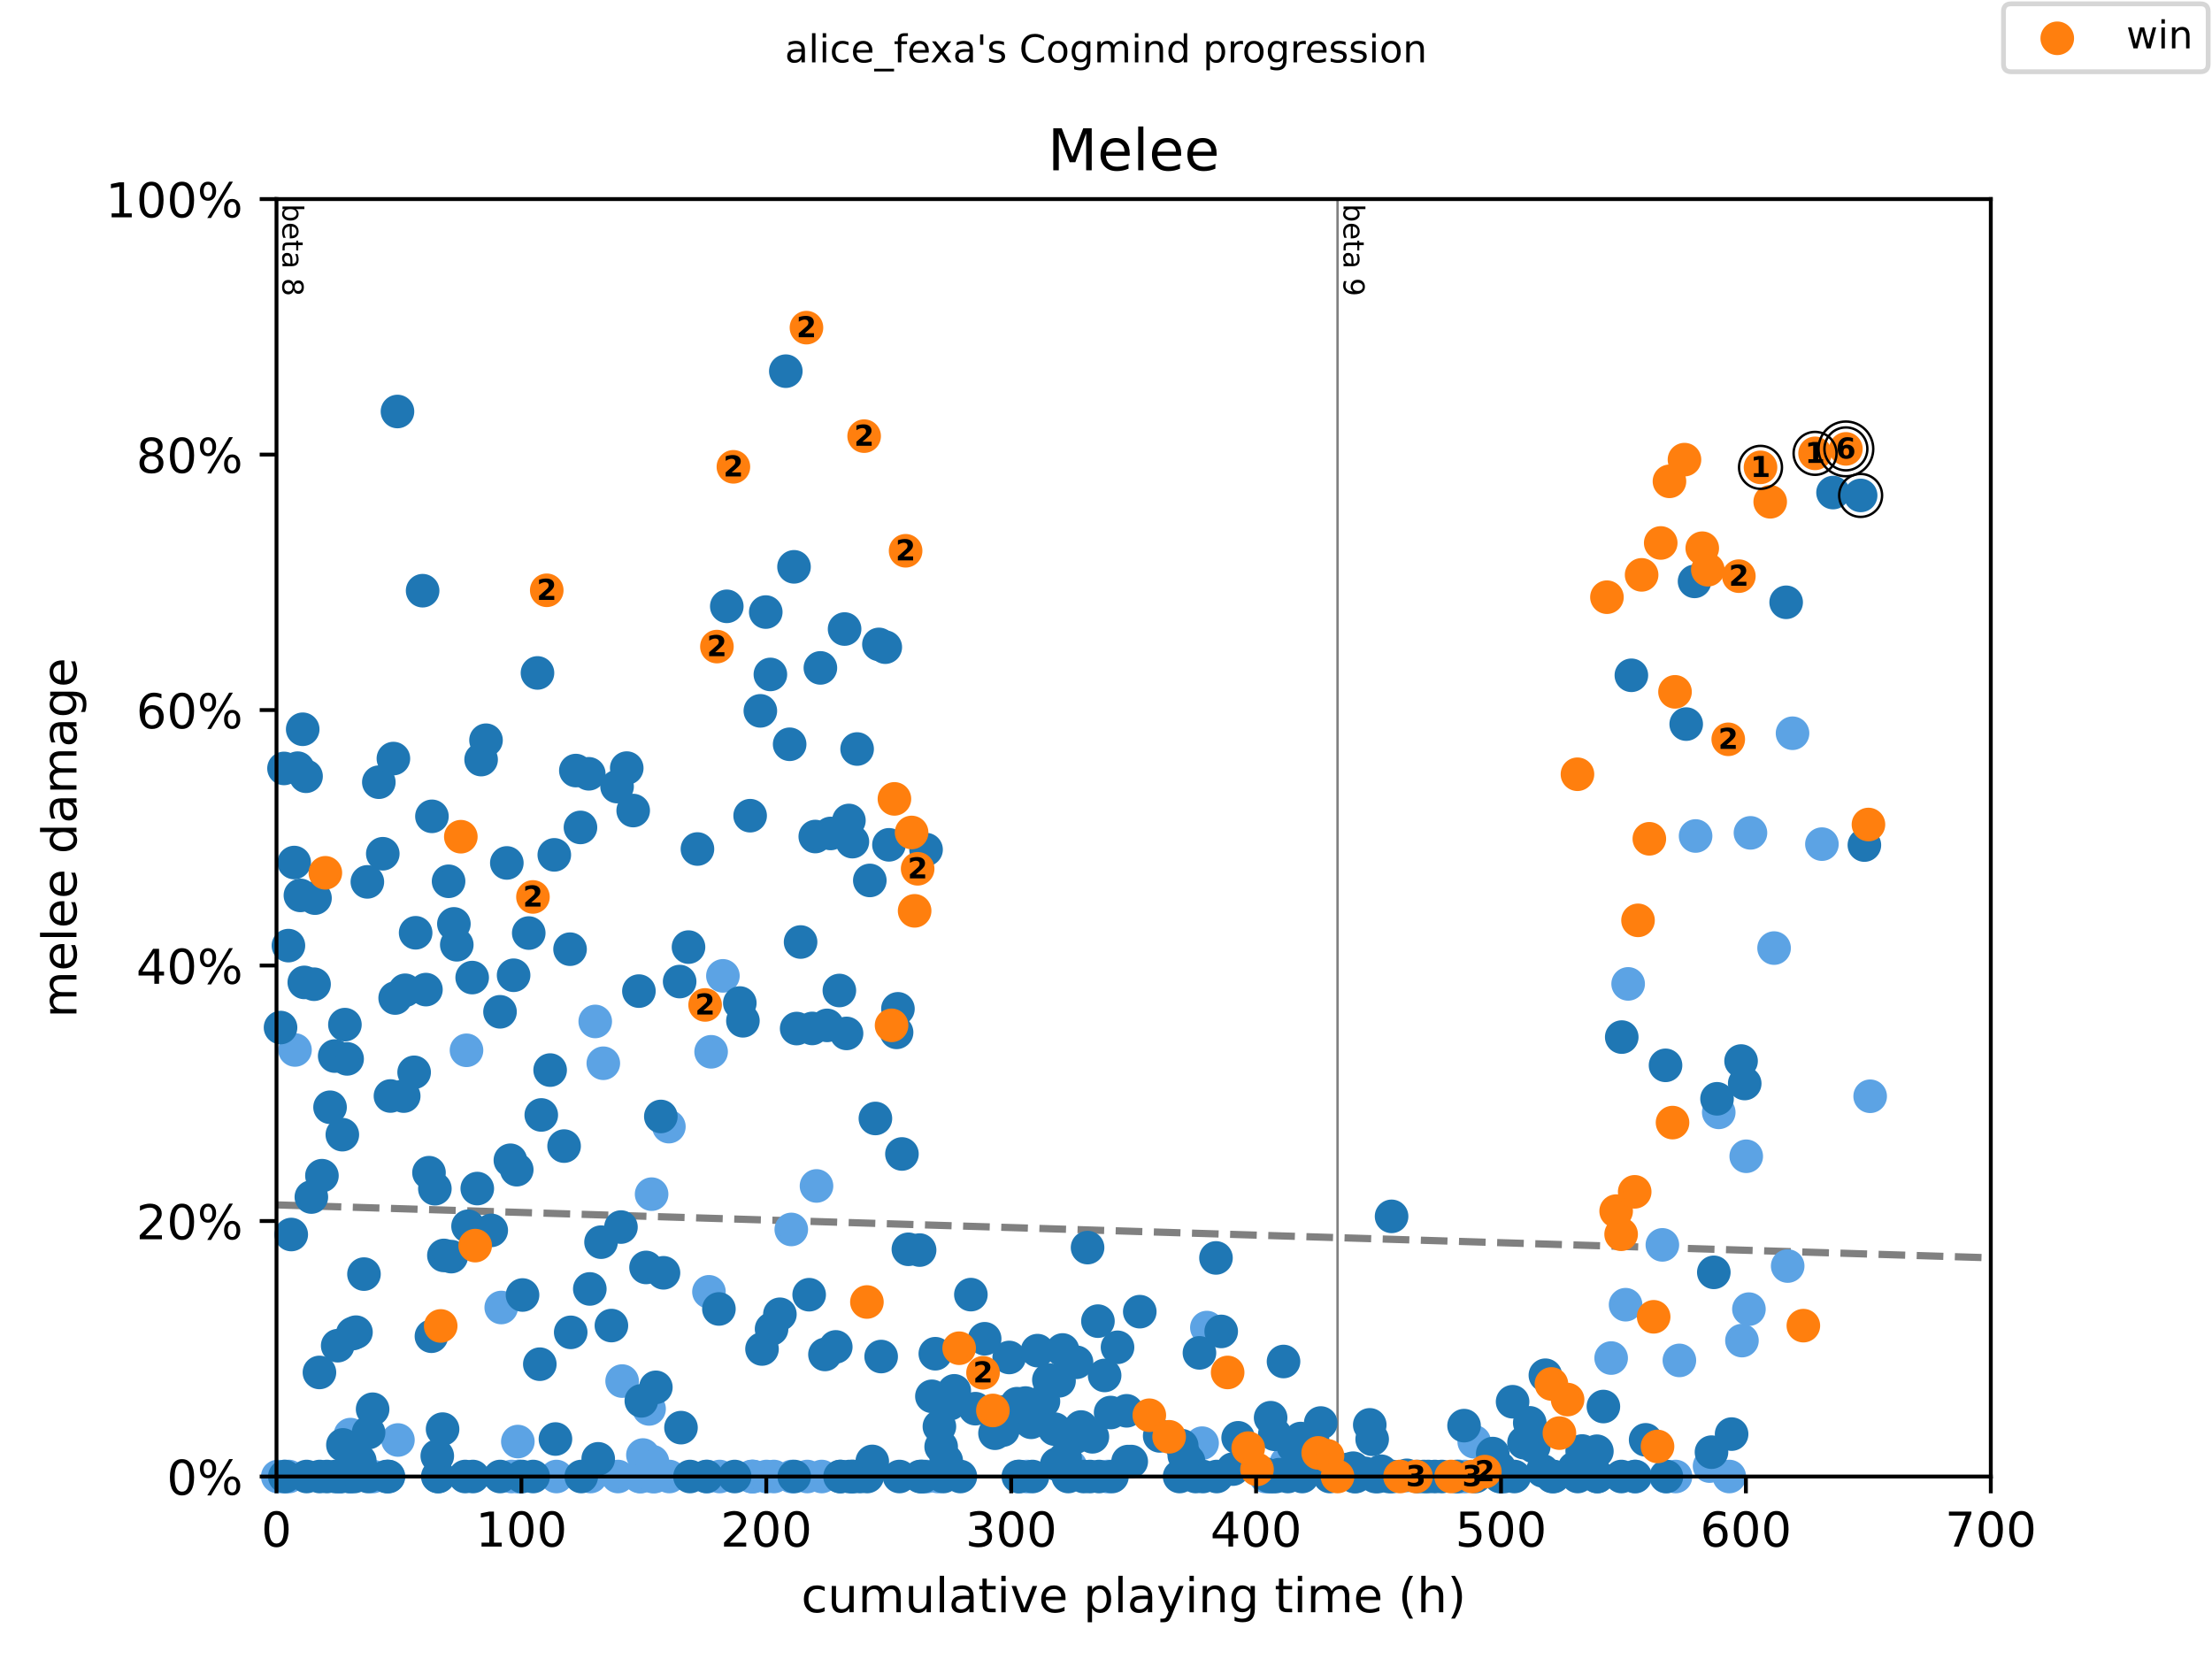 <?xml version="1.0" encoding="utf-8" standalone="no"?>
<!DOCTYPE svg PUBLIC "-//W3C//DTD SVG 1.1//EN"
  "http://www.w3.org/Graphics/SVG/1.1/DTD/svg11.dtd">
<!-- Created with matplotlib (https://matplotlib.org/) -->
<svg height="345.6pt" version="1.1" viewBox="0 0 460.8 345.6" width="460.8pt" xmlns="http://www.w3.org/2000/svg" xmlns:xlink="http://www.w3.org/1999/xlink">
 <defs>
  <style type="text/css">
*{stroke-linecap:butt;stroke-linejoin:round;}
  </style>
 </defs>
 <g id="figure_1">
  <g id="patch_1">
   <path d="M 0 345.6 
L 460.8 345.6 
L 460.8 0 
L 0 0 
z
" style="fill:#ffffff;"/>
  </g>
  <g id="axes_1">
   <g id="patch_2">
    <path d="M 57.6 307.584 
L 414.72 307.584 
L 414.72 41.472 
L 57.6 41.472 
z
" style="fill:#ffffff;"/>
   </g>
   <g id="line2d_1">
    <path clip-path="url(#p65ca0dddab)" d="M 57.6 250.999 
L 414.72 262.026 
" style="fill:none;stroke:#808080;stroke-dasharray:5.55,2.4;stroke-dashoffset:0;stroke-width:1.5;"/>
   </g>
   <g id="line2d_2">
    <path clip-path="url(#p65ca0dddab)" d="M 278.636 307.584 
L 278.636 41.472 
" style="fill:none;stroke:#808080;stroke-linecap:square;stroke-width:0.5;"/>
   </g>
   <g id="text_1">
    <!-- beta 8 -->
    <defs>
     <path d="M 48.688 27.297 
Q 48.688 37.203 44.609 42.844 
Q 40.531 48.484 33.406 48.484 
Q 26.266 48.484 22.188 42.844 
Q 18.109 37.203 18.109 27.297 
Q 18.109 17.391 22.188 11.75 
Q 26.266 6.109 33.406 6.109 
Q 40.531 6.109 44.609 11.75 
Q 48.688 17.391 48.688 27.297 
z
M 18.109 46.391 
Q 20.953 51.266 25.266 53.625 
Q 29.594 56 35.594 56 
Q 45.562 56 51.781 48.094 
Q 58.016 40.188 58.016 27.297 
Q 58.016 14.406 51.781 6.484 
Q 45.562 -1.422 35.594 -1.422 
Q 29.594 -1.422 25.266 0.953 
Q 20.953 3.328 18.109 8.203 
L 18.109 0 
L 9.078 0 
L 9.078 75.984 
L 18.109 75.984 
z
" id="DejaVuSans-98"/>
     <path d="M 56.203 29.594 
L 56.203 25.203 
L 14.891 25.203 
Q 15.484 15.922 20.484 11.062 
Q 25.484 6.203 34.422 6.203 
Q 39.594 6.203 44.453 7.469 
Q 49.312 8.734 54.109 11.281 
L 54.109 2.781 
Q 49.266 0.734 44.188 -0.344 
Q 39.109 -1.422 33.891 -1.422 
Q 20.797 -1.422 13.156 6.188 
Q 5.516 13.812 5.516 26.812 
Q 5.516 40.234 12.766 48.109 
Q 20.016 56 32.328 56 
Q 43.359 56 49.781 48.891 
Q 56.203 41.797 56.203 29.594 
z
M 47.219 32.234 
Q 47.125 39.594 43.094 43.984 
Q 39.062 48.391 32.422 48.391 
Q 24.906 48.391 20.391 44.141 
Q 15.875 39.891 15.188 32.172 
z
" id="DejaVuSans-101"/>
     <path d="M 18.312 70.219 
L 18.312 54.688 
L 36.812 54.688 
L 36.812 47.703 
L 18.312 47.703 
L 18.312 18.016 
Q 18.312 11.328 20.141 9.422 
Q 21.969 7.516 27.594 7.516 
L 36.812 7.516 
L 36.812 0 
L 27.594 0 
Q 17.188 0 13.234 3.875 
Q 9.281 7.766 9.281 18.016 
L 9.281 47.703 
L 2.688 47.703 
L 2.688 54.688 
L 9.281 54.688 
L 9.281 70.219 
z
" id="DejaVuSans-116"/>
     <path d="M 34.281 27.484 
Q 23.391 27.484 19.188 25 
Q 14.984 22.516 14.984 16.5 
Q 14.984 11.719 18.141 8.906 
Q 21.297 6.109 26.703 6.109 
Q 34.188 6.109 38.703 11.406 
Q 43.219 16.703 43.219 25.484 
L 43.219 27.484 
z
M 52.203 31.203 
L 52.203 0 
L 43.219 0 
L 43.219 8.297 
Q 40.141 3.328 35.547 0.953 
Q 30.953 -1.422 24.312 -1.422 
Q 15.922 -1.422 10.953 3.297 
Q 6 8.016 6 15.922 
Q 6 25.141 12.172 29.828 
Q 18.359 34.516 30.609 34.516 
L 43.219 34.516 
L 43.219 35.406 
Q 43.219 41.609 39.141 45 
Q 35.062 48.391 27.688 48.391 
Q 23 48.391 18.547 47.266 
Q 14.109 46.141 10.016 43.891 
L 10.016 52.203 
Q 14.938 54.109 19.578 55.047 
Q 24.219 56 28.609 56 
Q 40.484 56 46.344 49.844 
Q 52.203 43.703 52.203 31.203 
z
" id="DejaVuSans-97"/>
     <path id="DejaVuSans-32"/>
     <path d="M 31.781 34.625 
Q 24.75 34.625 20.719 30.859 
Q 16.703 27.094 16.703 20.516 
Q 16.703 13.922 20.719 10.156 
Q 24.75 6.391 31.781 6.391 
Q 38.812 6.391 42.859 10.172 
Q 46.922 13.969 46.922 20.516 
Q 46.922 27.094 42.891 30.859 
Q 38.875 34.625 31.781 34.625 
z
M 21.922 38.812 
Q 15.578 40.375 12.031 44.719 
Q 8.5 49.078 8.5 55.328 
Q 8.5 64.062 14.719 69.141 
Q 20.953 74.219 31.781 74.219 
Q 42.672 74.219 48.875 69.141 
Q 55.078 64.062 55.078 55.328 
Q 55.078 49.078 51.531 44.719 
Q 48 40.375 41.703 38.812 
Q 48.828 37.156 52.797 32.312 
Q 56.781 27.484 56.781 20.516 
Q 56.781 9.906 50.312 4.234 
Q 43.844 -1.422 31.781 -1.422 
Q 19.734 -1.422 13.25 4.234 
Q 6.781 9.906 6.781 20.516 
Q 6.781 27.484 10.781 32.312 
Q 14.797 37.156 21.922 38.812 
z
M 18.312 54.391 
Q 18.312 48.734 21.844 45.562 
Q 25.391 42.391 31.781 42.391 
Q 38.141 42.391 41.719 45.562 
Q 45.312 48.734 45.312 54.391 
Q 45.312 60.062 41.719 63.234 
Q 38.141 66.406 31.781 66.406 
Q 25.391 66.406 21.844 63.234 
Q 18.312 60.062 18.312 54.391 
z
" id="DejaVuSans-56"/>
    </defs>
    <g transform="translate(58.848 42.472)rotate(-270)scale(0.06 -0.06)">
     <use xlink:href="#DejaVuSans-98"/>
     <use x="63.477" xlink:href="#DejaVuSans-101"/>
     <use x="125" xlink:href="#DejaVuSans-116"/>
     <use x="164.209" xlink:href="#DejaVuSans-97"/>
     <use x="225.488" xlink:href="#DejaVuSans-32"/>
     <use x="257.275" xlink:href="#DejaVuSans-56"/>
    </g>
   </g>
   <g id="text_2">
    <!-- beta 9 -->
    <defs>
     <path d="M 10.984 1.516 
L 10.984 10.5 
Q 14.703 8.734 18.5 7.812 
Q 22.312 6.891 25.984 6.891 
Q 35.75 6.891 40.891 13.453 
Q 46.047 20.016 46.781 33.406 
Q 43.953 29.203 39.594 26.953 
Q 35.25 24.703 29.984 24.703 
Q 19.047 24.703 12.672 31.312 
Q 6.297 37.938 6.297 49.422 
Q 6.297 60.641 12.938 67.422 
Q 19.578 74.219 30.609 74.219 
Q 43.266 74.219 49.922 64.516 
Q 56.594 54.828 56.594 36.375 
Q 56.594 19.141 48.406 8.859 
Q 40.234 -1.422 26.422 -1.422 
Q 22.703 -1.422 18.891 -0.688 
Q 15.094 0.047 10.984 1.516 
z
M 30.609 32.422 
Q 37.25 32.422 41.125 36.953 
Q 45.016 41.5 45.016 49.422 
Q 45.016 57.281 41.125 61.844 
Q 37.25 66.406 30.609 66.406 
Q 23.969 66.406 20.094 61.844 
Q 16.219 57.281 16.219 49.422 
Q 16.219 41.5 20.094 36.953 
Q 23.969 32.422 30.609 32.422 
z
" id="DejaVuSans-57"/>
    </defs>
    <g transform="translate(279.884 42.472)rotate(-270)scale(0.06 -0.06)">
     <use xlink:href="#DejaVuSans-98"/>
     <use x="63.477" xlink:href="#DejaVuSans-101"/>
     <use x="125" xlink:href="#DejaVuSans-116"/>
     <use x="164.209" xlink:href="#DejaVuSans-97"/>
     <use x="225.488" xlink:href="#DejaVuSans-32"/>
     <use x="257.275" xlink:href="#DejaVuSans-57"/>
    </g>
   </g>
   <g id="PathCollection_1">
    <defs>
     <path d="M 0 3 
C 0.796 3 1.559 2.684 2.121 2.121 
C 2.684 1.559 3 0.796 3 0 
C 3 -0.796 2.684 -1.559 2.121 -2.121 
C 1.559 -2.684 0.796 -3 0 -3 
C -0.796 -3 -1.559 -2.684 -2.121 -2.121 
C -2.684 -1.559 -3 -0.796 -3 0 
C -3 0.796 -2.684 1.559 -2.121 2.121 
C -1.559 2.684 -0.796 3 0 3 
z
" id="m1919f4ee7b" style="stroke:#5ca3e4;"/>
    </defs>
    <g>
     <use style="fill:#5ca3e4;stroke:#5ca3e4;" x="57.864" xlink:href="#m1919f4ee7b" y="307.584"/>
     <use style="fill:#5ca3e4;stroke:#5ca3e4;" x="59.25" xlink:href="#m1919f4ee7b" y="307.584"/>
     <use style="fill:#5ca3e4;stroke:#5ca3e4;" x="60.176" xlink:href="#m1919f4ee7b" y="307.584"/>
     <use style="fill:#5ca3e4;stroke:#5ca3e4;" x="61.452" xlink:href="#m1919f4ee7b" y="218.728"/>
     <use style="fill:#5ca3e4;stroke:#5ca3e4;" x="70.558" xlink:href="#m1919f4ee7b" y="307.584"/>
     <use style="fill:#5ca3e4;stroke:#5ca3e4;" x="70.677" xlink:href="#m1919f4ee7b" y="307.584"/>
     <use style="fill:#5ca3e4;stroke:#5ca3e4;" x="72.914" xlink:href="#m1919f4ee7b" y="307.584"/>
     <use style="fill:#5ca3e4;stroke:#5ca3e4;" x="73.007" xlink:href="#m1919f4ee7b" y="298.855"/>
     <use style="fill:#5ca3e4;stroke:#5ca3e4;" x="77.667" xlink:href="#m1919f4ee7b" y="307.584"/>
     <use style="fill:#5ca3e4;stroke:#5ca3e4;" x="80.864" xlink:href="#m1919f4ee7b" y="307.584"/>
     <use style="fill:#5ca3e4;stroke:#5ca3e4;" x="82.896" xlink:href="#m1919f4ee7b" y="299.978"/>
     <use style="fill:#5ca3e4;stroke:#5ca3e4;" x="97.181" xlink:href="#m1919f4ee7b" y="218.796"/>
     <use style="fill:#5ca3e4;stroke:#5ca3e4;" x="104.417" xlink:href="#m1919f4ee7b" y="272.377"/>
     <use style="fill:#5ca3e4;stroke:#5ca3e4;" x="106.568" xlink:href="#m1919f4ee7b" y="307.584"/>
     <use style="fill:#5ca3e4;stroke:#5ca3e4;" x="107.877" xlink:href="#m1919f4ee7b" y="300.304"/>
     <use style="fill:#5ca3e4;stroke:#5ca3e4;" x="108.039" xlink:href="#m1919f4ee7b" y="307.584"/>
     <use style="fill:#5ca3e4;stroke:#5ca3e4;" x="108.149" xlink:href="#m1919f4ee7b" y="307.584"/>
     <use style="fill:#5ca3e4;stroke:#5ca3e4;" x="115.921" xlink:href="#m1919f4ee7b" y="307.584"/>
     <use style="fill:#5ca3e4;stroke:#5ca3e4;" x="123.029" xlink:href="#m1919f4ee7b" y="307.584"/>
     <use style="fill:#5ca3e4;stroke:#5ca3e4;" x="123.999" xlink:href="#m1919f4ee7b" y="212.786"/>
     <use style="fill:#5ca3e4;stroke:#5ca3e4;" x="125.682" xlink:href="#m1919f4ee7b" y="221.495"/>
     <use style="fill:#5ca3e4;stroke:#5ca3e4;" x="128.735" xlink:href="#m1919f4ee7b" y="307.584"/>
     <use style="fill:#5ca3e4;stroke:#5ca3e4;" x="129.602" xlink:href="#m1919f4ee7b" y="287.703"/>
     <use style="fill:#5ca3e4;stroke:#5ca3e4;" x="133.258" xlink:href="#m1919f4ee7b" y="307.584"/>
     <use style="fill:#5ca3e4;stroke:#5ca3e4;" x="133.531" xlink:href="#m1919f4ee7b" y="307.584"/>
     <use style="fill:#5ca3e4;stroke:#5ca3e4;" x="133.93" xlink:href="#m1919f4ee7b" y="303.107"/>
     <use style="fill:#5ca3e4;stroke:#5ca3e4;" x="135.214" xlink:href="#m1919f4ee7b" y="293.505"/>
     <use style="fill:#5ca3e4;stroke:#5ca3e4;" x="135.741" xlink:href="#m1919f4ee7b" y="248.765"/>
     <use style="fill:#5ca3e4;stroke:#5ca3e4;" x="135.911" xlink:href="#m1919f4ee7b" y="304.49"/>
     <use style="fill:#5ca3e4;stroke:#5ca3e4;" x="135.996" xlink:href="#m1919f4ee7b" y="307.584"/>
     <use style="fill:#5ca3e4;stroke:#5ca3e4;" x="136.37" xlink:href="#m1919f4ee7b" y="307.584"/>
     <use style="fill:#5ca3e4;stroke:#5ca3e4;" x="139.338" xlink:href="#m1919f4ee7b" y="234.698"/>
     <use style="fill:#5ca3e4;stroke:#5ca3e4;" x="139.431" xlink:href="#m1919f4ee7b" y="307.584"/>
     <use style="fill:#5ca3e4;stroke:#5ca3e4;" x="147.339" xlink:href="#m1919f4ee7b" y="307.584"/>
     <use style="fill:#5ca3e4;stroke:#5ca3e4;" x="147.688" xlink:href="#m1919f4ee7b" y="269.11"/>
     <use style="fill:#5ca3e4;stroke:#5ca3e4;" x="148.138" xlink:href="#m1919f4ee7b" y="219.109"/>
     <use style="fill:#5ca3e4;stroke:#5ca3e4;" x="149.916" xlink:href="#m1919f4ee7b" y="307.584"/>
     <use style="fill:#5ca3e4;stroke:#5ca3e4;" x="150.596" xlink:href="#m1919f4ee7b" y="203.288"/>
     <use style="fill:#5ca3e4;stroke:#5ca3e4;" x="156.548" xlink:href="#m1919f4ee7b" y="307.584"/>
     <use style="fill:#5ca3e4;stroke:#5ca3e4;" x="156.777" xlink:href="#m1919f4ee7b" y="307.584"/>
     <use style="fill:#5ca3e4;stroke:#5ca3e4;" x="156.947" xlink:href="#m1919f4ee7b" y="307.584"/>
     <use style="fill:#5ca3e4;stroke:#5ca3e4;" x="159.668" xlink:href="#m1919f4ee7b" y="307.584"/>
     <use style="fill:#5ca3e4;stroke:#5ca3e4;" x="161.207" xlink:href="#m1919f4ee7b" y="307.584"/>
     <use style="fill:#5ca3e4;stroke:#5ca3e4;" x="164.838" xlink:href="#m1919f4ee7b" y="256.117"/>
     <use style="fill:#5ca3e4;stroke:#5ca3e4;" x="164.932" xlink:href="#m1919f4ee7b" y="307.584"/>
     <use style="fill:#5ca3e4;stroke:#5ca3e4;" x="168.171" xlink:href="#m1919f4ee7b" y="307.584"/>
     <use style="fill:#5ca3e4;stroke:#5ca3e4;" x="170.093" xlink:href="#m1919f4ee7b" y="247.055"/>
     <use style="fill:#5ca3e4;stroke:#5ca3e4;" x="171.181" xlink:href="#m1919f4ee7b" y="307.584"/>
     <use style="fill:#5ca3e4;stroke:#5ca3e4;" x="193.051" xlink:href="#m1919f4ee7b" y="307.584"/>
     <use style="fill:#5ca3e4;stroke:#5ca3e4;" x="195.406" xlink:href="#m1919f4ee7b" y="307.584"/>
     <use style="fill:#5ca3e4;stroke:#5ca3e4;" x="213.934" xlink:href="#m1919f4ee7b" y="307.584"/>
     <use style="fill:#5ca3e4;stroke:#5ca3e4;" x="222.981" xlink:href="#m1919f4ee7b" y="305.436"/>
     <use style="fill:#5ca3e4;stroke:#5ca3e4;" x="230.752" xlink:href="#m1919f4ee7b" y="307.584"/>
     <use style="fill:#5ca3e4;stroke:#5ca3e4;" x="250.419" xlink:href="#m1919f4ee7b" y="300.639"/>
     <use style="fill:#5ca3e4;stroke:#5ca3e4;" x="251.414" xlink:href="#m1919f4ee7b" y="276.557"/>
     <use style="fill:#5ca3e4;stroke:#5ca3e4;" x="263.667" xlink:href="#m1919f4ee7b" y="307.584"/>
     <use style="fill:#5ca3e4;stroke:#5ca3e4;" x="267.986" xlink:href="#m1919f4ee7b" y="304.719"/>
     <use style="fill:#5ca3e4;stroke:#5ca3e4;" x="303.775" xlink:href="#m1919f4ee7b" y="307.584"/>
     <use style="fill:#5ca3e4;stroke:#5ca3e4;" x="304.006" xlink:href="#m1919f4ee7b" y="307.584"/>
     <use style="fill:#5ca3e4;stroke:#5ca3e4;" x="305.195" xlink:href="#m1919f4ee7b" y="307.584"/>
     <use style="fill:#5ca3e4;stroke:#5ca3e4;" x="307.107" xlink:href="#m1919f4ee7b" y="300.346"/>
     <use style="fill:#5ca3e4;stroke:#5ca3e4;" x="312.661" xlink:href="#m1919f4ee7b" y="307.584"/>
     <use style="fill:#5ca3e4;stroke:#5ca3e4;" x="335.631" xlink:href="#m1919f4ee7b" y="282.907"/>
     <use style="fill:#5ca3e4;stroke:#5ca3e4;" x="338.641" xlink:href="#m1919f4ee7b" y="271.793"/>
     <use style="fill:#5ca3e4;stroke:#5ca3e4;" x="339.172" xlink:href="#m1919f4ee7b" y="204.963"/>
     <use style="fill:#5ca3e4;stroke:#5ca3e4;" x="340.671" xlink:href="#m1919f4ee7b" y="307.584"/>
     <use style="fill:#5ca3e4;stroke:#5ca3e4;" x="346.301" xlink:href="#m1919f4ee7b" y="259.33"/>
     <use style="fill:#5ca3e4;stroke:#5ca3e4;" x="347.043" xlink:href="#m1919f4ee7b" y="307.584"/>
     <use style="fill:#5ca3e4;stroke:#5ca3e4;" x="349.046" xlink:href="#m1919f4ee7b" y="307.584"/>
     <use style="fill:#5ca3e4;stroke:#5ca3e4;" x="349.845" xlink:href="#m1919f4ee7b" y="283.397"/>
     <use style="fill:#5ca3e4;stroke:#5ca3e4;" x="353.223" xlink:href="#m1919f4ee7b" y="174.154"/>
     <use style="fill:#5ca3e4;stroke:#5ca3e4;" x="356.134" xlink:href="#m1919f4ee7b" y="305.412"/>
     <use style="fill:#5ca3e4;stroke:#5ca3e4;" x="358.047" xlink:href="#m1919f4ee7b" y="231.726"/>
     <use style="fill:#5ca3e4;stroke:#5ca3e4;" x="360.243" xlink:href="#m1919f4ee7b" y="307.584"/>
     <use style="fill:#5ca3e4;stroke:#5ca3e4;" x="362.88" xlink:href="#m1919f4ee7b" y="279.271"/>
     <use style="fill:#5ca3e4;stroke:#5ca3e4;" x="363.773" xlink:href="#m1919f4ee7b" y="240.872"/>
     <use style="fill:#5ca3e4;stroke:#5ca3e4;" x="364.333" xlink:href="#m1919f4ee7b" y="272.719"/>
     <use style="fill:#5ca3e4;stroke:#5ca3e4;" x="364.653" xlink:href="#m1919f4ee7b" y="173.5"/>
     <use style="fill:#5ca3e4;stroke:#5ca3e4;" x="369.574" xlink:href="#m1919f4ee7b" y="197.503"/>
     <use style="fill:#5ca3e4;stroke:#5ca3e4;" x="372.407" xlink:href="#m1919f4ee7b" y="263.74"/>
     <use style="fill:#5ca3e4;stroke:#5ca3e4;" x="373.418" xlink:href="#m1919f4ee7b" y="152.748"/>
     <use style="fill:#5ca3e4;stroke:#5ca3e4;" x="379.537" xlink:href="#m1919f4ee7b" y="175.849"/>
     <use style="fill:#5ca3e4;stroke:#5ca3e4;" x="389.589" xlink:href="#m1919f4ee7b" y="228.372"/>
    </g>
   </g>
   <g id="PathCollection_2">
    <defs>
     <path d="M 0 3 
C 0.796 3 1.559 2.684 2.121 2.121 
C 2.684 1.559 3 0.796 3 0 
C 3 -0.796 2.684 -1.559 2.121 -2.121 
C 1.559 -2.684 0.796 -3 0 -3 
C -0.796 -3 -1.559 -2.684 -2.121 -2.121 
C -2.684 -1.559 -3 -0.796 -3 0 
C -3 0.796 -2.684 1.559 -2.121 2.121 
C -1.559 2.684 -0.796 3 0 3 
z
" id="mb192dbe906" style="stroke:#1f77b4;"/>
    </defs>
    <g>
     <use style="fill:#1f77b4;stroke:#1f77b4;" x="58.442" xlink:href="#mb192dbe906" y="214.057"/>
     <use style="fill:#1f77b4;stroke:#1f77b4;" x="59.165" xlink:href="#mb192dbe906" y="160.079"/>
     <use style="fill:#1f77b4;stroke:#1f77b4;" x="59.335" xlink:href="#mb192dbe906" y="307.584"/>
     <use style="fill:#1f77b4;stroke:#1f77b4;" x="60.083" xlink:href="#mb192dbe906" y="196.989"/>
     <use style="fill:#1f77b4;stroke:#1f77b4;" x="60.67" xlink:href="#mb192dbe906" y="257.174"/>
     <use style="fill:#1f77b4;stroke:#1f77b4;" x="61.29" xlink:href="#mb192dbe906" y="179.683"/>
     <use style="fill:#1f77b4;stroke:#1f77b4;" x="62.004" xlink:href="#mb192dbe906" y="160.024"/>
     <use style="fill:#1f77b4;stroke:#1f77b4;" x="62.583" xlink:href="#mb192dbe906" y="186.529"/>
     <use style="fill:#1f77b4;stroke:#1f77b4;" x="63.059" xlink:href="#mb192dbe906" y="151.919"/>
     <use style="fill:#1f77b4;stroke:#1f77b4;" x="63.39" xlink:href="#mb192dbe906" y="204.653"/>
     <use style="fill:#1f77b4;stroke:#1f77b4;" x="63.756" xlink:href="#mb192dbe906" y="161.71"/>
     <use style="fill:#1f77b4;stroke:#1f77b4;" x="63.875" xlink:href="#mb192dbe906" y="307.584"/>
     <use style="fill:#1f77b4;stroke:#1f77b4;" x="64.861" xlink:href="#mb192dbe906" y="249.365"/>
     <use style="fill:#1f77b4;stroke:#1f77b4;" x="65.423" xlink:href="#mb192dbe906" y="205.031"/>
     <use style="fill:#1f77b4;stroke:#1f77b4;" x="65.618" xlink:href="#mb192dbe906" y="187.096"/>
     <use style="fill:#1f77b4;stroke:#1f77b4;" x="66.545" xlink:href="#mb192dbe906" y="285.905"/>
     <use style="fill:#1f77b4;stroke:#1f77b4;" x="66.596" xlink:href="#mb192dbe906" y="307.584"/>
     <use style="fill:#1f77b4;stroke:#1f77b4;" x="67.064" xlink:href="#mb192dbe906" y="244.917"/>
     <use style="fill:#1f77b4;stroke:#1f77b4;" x="68.11" xlink:href="#mb192dbe906" y="307.584"/>
     <use style="fill:#1f77b4;stroke:#1f77b4;" x="68.756" xlink:href="#mb192dbe906" y="230.662"/>
     <use style="fill:#1f77b4;stroke:#1f77b4;" x="69.725" xlink:href="#mb192dbe906" y="219.996"/>
     <use style="fill:#1f77b4;stroke:#1f77b4;" x="69.887" xlink:href="#mb192dbe906" y="307.584"/>
     <use style="fill:#1f77b4;stroke:#1f77b4;" x="70.346" xlink:href="#mb192dbe906" y="280.331"/>
     <use style="fill:#1f77b4;stroke:#1f77b4;" x="71.086" xlink:href="#mb192dbe906" y="307.584"/>
     <use style="fill:#1f77b4;stroke:#1f77b4;" x="71.315" xlink:href="#mb192dbe906" y="236.372"/>
     <use style="fill:#1f77b4;stroke:#1f77b4;" x="71.434" xlink:href="#mb192dbe906" y="301"/>
     <use style="fill:#1f77b4;stroke:#1f77b4;" x="71.851" xlink:href="#mb192dbe906" y="213.45"/>
     <use style="fill:#1f77b4;stroke:#1f77b4;" x="72.31" xlink:href="#mb192dbe906" y="220.584"/>
     <use style="fill:#1f77b4;stroke:#1f77b4;" x="72.829" xlink:href="#mb192dbe906" y="307.584"/>
     <use style="fill:#1f77b4;stroke:#1f77b4;" x="73.475" xlink:href="#mb192dbe906" y="277.808"/>
     <use style="fill:#1f77b4;stroke:#1f77b4;" x="73.798" xlink:href="#mb192dbe906" y="307.584"/>
     <use style="fill:#1f77b4;stroke:#1f77b4;" x="74.155" xlink:href="#mb192dbe906" y="277.516"/>
     <use style="fill:#1f77b4;stroke:#1f77b4;" x="74.954" xlink:href="#mb192dbe906" y="304.324"/>
     <use style="fill:#1f77b4;stroke:#1f77b4;" x="75.822" xlink:href="#mb192dbe906" y="265.419"/>
     <use style="fill:#1f77b4;stroke:#1f77b4;" x="76.527" xlink:href="#mb192dbe906" y="183.712"/>
     <use style="fill:#1f77b4;stroke:#1f77b4;" x="76.689" xlink:href="#mb192dbe906" y="307.584"/>
     <use style="fill:#1f77b4;stroke:#1f77b4;" x="76.782" xlink:href="#mb192dbe906" y="298.423"/>
     <use style="fill:#1f77b4;stroke:#1f77b4;" x="77.624" xlink:href="#mb192dbe906" y="293.57"/>
     <use style="fill:#1f77b4;stroke:#1f77b4;" x="78.917" xlink:href="#mb192dbe906" y="162.947"/>
     <use style="fill:#1f77b4;stroke:#1f77b4;" x="79.741" xlink:href="#mb192dbe906" y="177.85"/>
     <use style="fill:#1f77b4;stroke:#1f77b4;" x="80.541" xlink:href="#mb192dbe906" y="307.584"/>
     <use style="fill:#1f77b4;stroke:#1f77b4;" x="80.923" xlink:href="#mb192dbe906" y="307.584"/>
     <use style="fill:#1f77b4;stroke:#1f77b4;" x="81.34" xlink:href="#mb192dbe906" y="228.318"/>
     <use style="fill:#1f77b4;stroke:#1f77b4;" x="81.952" xlink:href="#mb192dbe906" y="158.024"/>
     <use style="fill:#1f77b4;stroke:#1f77b4;" x="82.318" xlink:href="#mb192dbe906" y="207.908"/>
     <use style="fill:#1f77b4;stroke:#1f77b4;" x="82.802" xlink:href="#mb192dbe906" y="85.724"/>
     <use style="fill:#1f77b4;stroke:#1f77b4;" x="84.103" xlink:href="#mb192dbe906" y="228.334"/>
     <use style="fill:#1f77b4;stroke:#1f77b4;" x="84.401" xlink:href="#mb192dbe906" y="206.293"/>
     <use style="fill:#1f77b4;stroke:#1f77b4;" x="86.272" xlink:href="#mb192dbe906" y="223.385"/>
     <use style="fill:#1f77b4;stroke:#1f77b4;" x="86.586" xlink:href="#mb192dbe906" y="194.316"/>
     <use style="fill:#1f77b4;stroke:#1f77b4;" x="88.04" xlink:href="#mb192dbe906" y="123.053"/>
     <use style="fill:#1f77b4;stroke:#1f77b4;" x="88.729" xlink:href="#mb192dbe906" y="206.154"/>
     <use style="fill:#1f77b4;stroke:#1f77b4;" x="89.367" xlink:href="#mb192dbe906" y="244.292"/>
     <use style="fill:#1f77b4;stroke:#1f77b4;" x="89.877" xlink:href="#mb192dbe906" y="278.361"/>
     <use style="fill:#1f77b4;stroke:#1f77b4;" x="89.979" xlink:href="#mb192dbe906" y="170.056"/>
     <use style="fill:#1f77b4;stroke:#1f77b4;" x="90.591" xlink:href="#mb192dbe906" y="247.631"/>
     <use style="fill:#1f77b4;stroke:#1f77b4;" x="91.093" xlink:href="#mb192dbe906" y="303.303"/>
     <use style="fill:#1f77b4;stroke:#1f77b4;" x="91.203" xlink:href="#mb192dbe906" y="307.584"/>
     <use style="fill:#1f77b4;stroke:#1f77b4;" x="91.339" xlink:href="#mb192dbe906" y="307.584"/>
     <use style="fill:#1f77b4;stroke:#1f77b4;" x="92.198" xlink:href="#mb192dbe906" y="297.714"/>
     <use style="fill:#1f77b4;stroke:#1f77b4;" x="92.47" xlink:href="#mb192dbe906" y="261.529"/>
     <use style="fill:#1f77b4;stroke:#1f77b4;" x="93.448" xlink:href="#mb192dbe906" y="183.588"/>
     <use style="fill:#1f77b4;stroke:#1f77b4;" x="94.001" xlink:href="#mb192dbe906" y="261.778"/>
     <use style="fill:#1f77b4;stroke:#1f77b4;" x="94.553" xlink:href="#mb192dbe906" y="192.464"/>
     <use style="fill:#1f77b4;stroke:#1f77b4;" x="95.157" xlink:href="#mb192dbe906" y="196.814"/>
     <use style="fill:#1f77b4;stroke:#1f77b4;" x="96.909" xlink:href="#mb192dbe906" y="307.584"/>
     <use style="fill:#1f77b4;stroke:#1f77b4;" x="97.504" xlink:href="#mb192dbe906" y="255.454"/>
     <use style="fill:#1f77b4;stroke:#1f77b4;" x="98.363" xlink:href="#mb192dbe906" y="203.645"/>
     <use style="fill:#1f77b4;stroke:#1f77b4;" x="98.516" xlink:href="#mb192dbe906" y="307.584"/>
     <use style="fill:#1f77b4;stroke:#1f77b4;" x="99.426" xlink:href="#mb192dbe906" y="247.6"/>
     <use style="fill:#1f77b4;stroke:#1f77b4;" x="100.225" xlink:href="#mb192dbe906" y="158.234"/>
     <use style="fill:#1f77b4;stroke:#1f77b4;" x="101.245" xlink:href="#mb192dbe906" y="154.202"/>
     <use style="fill:#1f77b4;stroke:#1f77b4;" x="102.334" xlink:href="#mb192dbe906" y="256.312"/>
     <use style="fill:#1f77b4;stroke:#1f77b4;" x="104.162" xlink:href="#mb192dbe906" y="210.779"/>
     <use style="fill:#1f77b4;stroke:#1f77b4;" x="104.187" xlink:href="#mb192dbe906" y="307.584"/>
     <use style="fill:#1f77b4;stroke:#1f77b4;" x="105.582" xlink:href="#mb192dbe906" y="179.766"/>
     <use style="fill:#1f77b4;stroke:#1f77b4;" x="106.321" xlink:href="#mb192dbe906" y="241.706"/>
     <use style="fill:#1f77b4;stroke:#1f77b4;" x="106.993" xlink:href="#mb192dbe906" y="203.163"/>
     <use style="fill:#1f77b4;stroke:#1f77b4;" x="107.648" xlink:href="#mb192dbe906" y="243.67"/>
     <use style="fill:#1f77b4;stroke:#1f77b4;" x="108.736" xlink:href="#mb192dbe906" y="307.584"/>
     <use style="fill:#1f77b4;stroke:#1f77b4;" x="108.855" xlink:href="#mb192dbe906" y="269.773"/>
     <use style="fill:#1f77b4;stroke:#1f77b4;" x="110.148" xlink:href="#mb192dbe906" y="194.374"/>
     <use style="fill:#1f77b4;stroke:#1f77b4;" x="111.066" xlink:href="#mb192dbe906" y="307.584"/>
     <use style="fill:#1f77b4;stroke:#1f77b4;" x="111.967" xlink:href="#mb192dbe906" y="140.186"/>
     <use style="fill:#1f77b4;stroke:#1f77b4;" x="112.452" xlink:href="#mb192dbe906" y="284.186"/>
     <use style="fill:#1f77b4;stroke:#1f77b4;" x="112.758" xlink:href="#mb192dbe906" y="232.263"/>
     <use style="fill:#1f77b4;stroke:#1f77b4;" x="114.603" xlink:href="#mb192dbe906" y="222.917"/>
     <use style="fill:#1f77b4;stroke:#1f77b4;" x="115.47" xlink:href="#mb192dbe906" y="178.083"/>
     <use style="fill:#1f77b4;stroke:#1f77b4;" x="115.709" xlink:href="#mb192dbe906" y="299.776"/>
     <use style="fill:#1f77b4;stroke:#1f77b4;" x="117.511" xlink:href="#mb192dbe906" y="238.753"/>
     <use style="fill:#1f77b4;stroke:#1f77b4;" x="118.753" xlink:href="#mb192dbe906" y="197.732"/>
     <use style="fill:#1f77b4;stroke:#1f77b4;" x="118.889" xlink:href="#mb192dbe906" y="277.552"/>
     <use style="fill:#1f77b4;stroke:#1f77b4;" x="119.96" xlink:href="#mb192dbe906" y="160.524"/>
     <use style="fill:#1f77b4;stroke:#1f77b4;" x="120.921" xlink:href="#mb192dbe906" y="172.368"/>
     <use style="fill:#1f77b4;stroke:#1f77b4;" x="121.091" xlink:href="#mb192dbe906" y="307.584"/>
     <use style="fill:#1f77b4;stroke:#1f77b4;" x="122.655" xlink:href="#mb192dbe906" y="161.197"/>
     <use style="fill:#1f77b4;stroke:#1f77b4;" x="122.868" xlink:href="#mb192dbe906" y="268.509"/>
     <use style="fill:#1f77b4;stroke:#1f77b4;" x="124.62" xlink:href="#mb192dbe906" y="303.899"/>
     <use style="fill:#1f77b4;stroke:#1f77b4;" x="125.206" xlink:href="#mb192dbe906" y="258.766"/>
     <use style="fill:#1f77b4;stroke:#1f77b4;" x="127.366" xlink:href="#mb192dbe906" y="276.139"/>
     <use style="fill:#1f77b4;stroke:#1f77b4;" x="128.548" xlink:href="#mb192dbe906" y="163.857"/>
     <use style="fill:#1f77b4;stroke:#1f77b4;" x="129.356" xlink:href="#mb192dbe906" y="255.62"/>
     <use style="fill:#1f77b4;stroke:#1f77b4;" x="130.563" xlink:href="#mb192dbe906" y="160.011"/>
     <use style="fill:#1f77b4;stroke:#1f77b4;" x="131.906" xlink:href="#mb192dbe906" y="168.854"/>
     <use style="fill:#1f77b4;stroke:#1f77b4;" x="133.097" xlink:href="#mb192dbe906" y="206.466"/>
     <use style="fill:#1f77b4;stroke:#1f77b4;" x="133.599" xlink:href="#mb192dbe906" y="291.821"/>
     <use style="fill:#1f77b4;stroke:#1f77b4;" x="134.585" xlink:href="#mb192dbe906" y="264.032"/>
     <use style="fill:#1f77b4;stroke:#1f77b4;" x="136.626" xlink:href="#mb192dbe906" y="289.006"/>
     <use style="fill:#1f77b4;stroke:#1f77b4;" x="137.663" xlink:href="#mb192dbe906" y="232.579"/>
     <use style="fill:#1f77b4;stroke:#1f77b4;" x="138.216" xlink:href="#mb192dbe906" y="265.149"/>
     <use style="fill:#1f77b4;stroke:#1f77b4;" x="141.583" xlink:href="#mb192dbe906" y="204.478"/>
     <use style="fill:#1f77b4;stroke:#1f77b4;" x="141.863" xlink:href="#mb192dbe906" y="297.402"/>
     <use style="fill:#1f77b4;stroke:#1f77b4;" x="143.428" xlink:href="#mb192dbe906" y="197.298"/>
     <use style="fill:#1f77b4;stroke:#1f77b4;" x="143.734" xlink:href="#mb192dbe906" y="307.584"/>
     <use style="fill:#1f77b4;stroke:#1f77b4;" x="145.29" xlink:href="#mb192dbe906" y="176.866"/>
     <use style="fill:#1f77b4;stroke:#1f77b4;" x="147.152" xlink:href="#mb192dbe906" y="307.584"/>
     <use style="fill:#1f77b4;stroke:#1f77b4;" x="149.762" xlink:href="#mb192dbe906" y="272.679"/>
     <use style="fill:#1f77b4;stroke:#1f77b4;" x="151.404" xlink:href="#mb192dbe906" y="126.309"/>
     <use style="fill:#1f77b4;stroke:#1f77b4;" x="153.045" xlink:href="#mb192dbe906" y="307.584"/>
     <use style="fill:#1f77b4;stroke:#1f77b4;" x="154.116" xlink:href="#mb192dbe906" y="208.95"/>
     <use style="fill:#1f77b4;stroke:#1f77b4;" x="154.762" xlink:href="#mb192dbe906" y="212.648"/>
     <use style="fill:#1f77b4;stroke:#1f77b4;" x="156.267" xlink:href="#mb192dbe906" y="169.923"/>
     <use style="fill:#1f77b4;stroke:#1f77b4;" x="158.393" xlink:href="#mb192dbe906" y="148.085"/>
     <use style="fill:#1f77b4;stroke:#1f77b4;" x="158.741" xlink:href="#mb192dbe906" y="281.018"/>
     <use style="fill:#1f77b4;stroke:#1f77b4;" x="159.524" xlink:href="#mb192dbe906" y="127.504"/>
     <use style="fill:#1f77b4;stroke:#1f77b4;" x="160.485" xlink:href="#mb192dbe906" y="140.498"/>
     <use style="fill:#1f77b4;stroke:#1f77b4;" x="160.731" xlink:href="#mb192dbe906" y="276.857"/>
     <use style="fill:#1f77b4;stroke:#1f77b4;" x="162.466" xlink:href="#mb192dbe906" y="273.787"/>
     <use style="fill:#1f77b4;stroke:#1f77b4;" x="163.699" xlink:href="#mb192dbe906" y="77.322"/>
     <use style="fill:#1f77b4;stroke:#1f77b4;" x="164.498" xlink:href="#mb192dbe906" y="155.047"/>
     <use style="fill:#1f77b4;stroke:#1f77b4;" x="165.408" xlink:href="#mb192dbe906" y="118.082"/>
     <use style="fill:#1f77b4;stroke:#1f77b4;" x="165.459" xlink:href="#mb192dbe906" y="307.584"/>
     <use style="fill:#1f77b4;stroke:#1f77b4;" x="165.96" xlink:href="#mb192dbe906" y="214.267"/>
     <use style="fill:#1f77b4;stroke:#1f77b4;" x="166.777" xlink:href="#mb192dbe906" y="196.24"/>
     <use style="fill:#1f77b4;stroke:#1f77b4;" x="168.562" xlink:href="#mb192dbe906" y="269.712"/>
     <use style="fill:#1f77b4;stroke:#1f77b4;" x="169.2" xlink:href="#mb192dbe906" y="214.243"/>
     <use style="fill:#1f77b4;stroke:#1f77b4;" x="169.838" xlink:href="#mb192dbe906" y="174.265"/>
     <use style="fill:#1f77b4;stroke:#1f77b4;" x="170.901" xlink:href="#mb192dbe906" y="139.136"/>
     <use style="fill:#1f77b4;stroke:#1f77b4;" x="171.853" xlink:href="#mb192dbe906" y="282.157"/>
     <use style="fill:#1f77b4;stroke:#1f77b4;" x="172.295" xlink:href="#mb192dbe906" y="213.606"/>
     <use style="fill:#1f77b4;stroke:#1f77b4;" x="173.026" xlink:href="#mb192dbe906" y="173.625"/>
     <use style="fill:#1f77b4;stroke:#1f77b4;" x="174.106" xlink:href="#mb192dbe906" y="280.585"/>
     <use style="fill:#1f77b4;stroke:#1f77b4;" x="174.854" xlink:href="#mb192dbe906" y="206.339"/>
     <use style="fill:#1f77b4;stroke:#1f77b4;" x="174.999" xlink:href="#mb192dbe906" y="307.584"/>
     <use style="fill:#1f77b4;stroke:#1f77b4;" x="175.126" xlink:href="#mb192dbe906" y="307.584"/>
     <use style="fill:#1f77b4;stroke:#1f77b4;" x="175.943" xlink:href="#mb192dbe906" y="131.04"/>
     <use style="fill:#1f77b4;stroke:#1f77b4;" x="176.351" xlink:href="#mb192dbe906" y="215.281"/>
     <use style="fill:#1f77b4;stroke:#1f77b4;" x="176.844" xlink:href="#mb192dbe906" y="170.92"/>
     <use style="fill:#1f77b4;stroke:#1f77b4;" x="176.946" xlink:href="#mb192dbe906" y="307.584"/>
     <use style="fill:#1f77b4;stroke:#1f77b4;" x="177.567" xlink:href="#mb192dbe906" y="175.328"/>
     <use style="fill:#1f77b4;stroke:#1f77b4;" x="177.618" xlink:href="#mb192dbe906" y="307.584"/>
     <use style="fill:#1f77b4;stroke:#1f77b4;" x="177.694" xlink:href="#mb192dbe906" y="307.584"/>
     <use style="fill:#1f77b4;stroke:#1f77b4;" x="178.553" xlink:href="#mb192dbe906" y="156.034"/>
     <use style="fill:#1f77b4;stroke:#1f77b4;" x="179.165" xlink:href="#mb192dbe906" y="307.584"/>
     <use style="fill:#1f77b4;stroke:#1f77b4;" x="180.653" xlink:href="#mb192dbe906" y="307.584"/>
     <use style="fill:#1f77b4;stroke:#1f77b4;" x="181.198" xlink:href="#mb192dbe906" y="183.411"/>
     <use style="fill:#1f77b4;stroke:#1f77b4;" x="181.708" xlink:href="#mb192dbe906" y="304.44"/>
     <use style="fill:#1f77b4;stroke:#1f77b4;" x="182.362" xlink:href="#mb192dbe906" y="232.998"/>
     <use style="fill:#1f77b4;stroke:#1f77b4;" x="183.094" xlink:href="#mb192dbe906" y="134.24"/>
     <use style="fill:#1f77b4;stroke:#1f77b4;" x="183.561" xlink:href="#mb192dbe906" y="282.592"/>
     <use style="fill:#1f77b4;stroke:#1f77b4;" x="184.42" xlink:href="#mb192dbe906" y="134.816"/>
     <use style="fill:#1f77b4;stroke:#1f77b4;" x="185.185" xlink:href="#mb192dbe906" y="175.993"/>
     <use style="fill:#1f77b4;stroke:#1f77b4;" x="186.775" xlink:href="#mb192dbe906" y="215.062"/>
     <use style="fill:#1f77b4;stroke:#1f77b4;" x="187.056" xlink:href="#mb192dbe906" y="210.158"/>
     <use style="fill:#1f77b4;stroke:#1f77b4;" x="187.371" xlink:href="#mb192dbe906" y="307.584"/>
     <use style="fill:#1f77b4;stroke:#1f77b4;" x="187.889" xlink:href="#mb192dbe906" y="240.393"/>
     <use style="fill:#1f77b4;stroke:#1f77b4;" x="189.233" xlink:href="#mb192dbe906" y="260.251"/>
     <use style="fill:#1f77b4;stroke:#1f77b4;" x="191.571" xlink:href="#mb192dbe906" y="260.413"/>
     <use style="fill:#1f77b4;stroke:#1f77b4;" x="191.69" xlink:href="#mb192dbe906" y="307.584"/>
     <use style="fill:#1f77b4;stroke:#1f77b4;" x="191.928" xlink:href="#mb192dbe906" y="307.584"/>
     <use style="fill:#1f77b4;stroke:#1f77b4;" x="192.353" xlink:href="#mb192dbe906" y="307.584"/>
     <use style="fill:#1f77b4;stroke:#1f77b4;" x="192.914" xlink:href="#mb192dbe906" y="176.989"/>
     <use style="fill:#1f77b4;stroke:#1f77b4;" x="194.13" xlink:href="#mb192dbe906" y="290.877"/>
     <use style="fill:#1f77b4;stroke:#1f77b4;" x="194.845" xlink:href="#mb192dbe906" y="282.005"/>
     <use style="fill:#1f77b4;stroke:#1f77b4;" x="195.695" xlink:href="#mb192dbe906" y="297.17"/>
     <use style="fill:#1f77b4;stroke:#1f77b4;" x="196.061" xlink:href="#mb192dbe906" y="301.375"/>
     <use style="fill:#1f77b4;stroke:#1f77b4;" x="196.528" xlink:href="#mb192dbe906" y="307.584"/>
     <use style="fill:#1f77b4;stroke:#1f77b4;" x="197.115" xlink:href="#mb192dbe906" y="304.291"/>
     <use style="fill:#1f77b4;stroke:#1f77b4;" x="197.906" xlink:href="#mb192dbe906" y="292.423"/>
     <use style="fill:#1f77b4;stroke:#1f77b4;" x="198.79" xlink:href="#mb192dbe906" y="289.737"/>
     <use style="fill:#1f77b4;stroke:#1f77b4;" x="200.065" xlink:href="#mb192dbe906" y="307.584"/>
     <use style="fill:#1f77b4;stroke:#1f77b4;" x="202.251" xlink:href="#mb192dbe906" y="269.694"/>
     <use style="fill:#1f77b4;stroke:#1f77b4;" x="203.186" xlink:href="#mb192dbe906" y="293.453"/>
     <use style="fill:#1f77b4;stroke:#1f77b4;" x="205.125" xlink:href="#mb192dbe906" y="278.89"/>
     <use style="fill:#1f77b4;stroke:#1f77b4;" x="207.276" xlink:href="#mb192dbe906" y="298.569"/>
     <use style="fill:#1f77b4;stroke:#1f77b4;" x="208.441" xlink:href="#mb192dbe906" y="294.151"/>
     <use style="fill:#1f77b4;stroke:#1f77b4;" x="208.917" xlink:href="#mb192dbe906" y="297.921"/>
     <use style="fill:#1f77b4;stroke:#1f77b4;" x="210.235" xlink:href="#mb192dbe906" y="282.786"/>
     <use style="fill:#1f77b4;stroke:#1f77b4;" x="211.859" xlink:href="#mb192dbe906" y="292.415"/>
     <use style="fill:#1f77b4;stroke:#1f77b4;" x="212.139" xlink:href="#mb192dbe906" y="307.584"/>
     <use style="fill:#1f77b4;stroke:#1f77b4;" x="212.386" xlink:href="#mb192dbe906" y="307.584"/>
     <use style="fill:#1f77b4;stroke:#1f77b4;" x="213.627" xlink:href="#mb192dbe906" y="292.279"/>
     <use style="fill:#1f77b4;stroke:#1f77b4;" x="214.801" xlink:href="#mb192dbe906" y="296.292"/>
     <use style="fill:#1f77b4;stroke:#1f77b4;" x="215.081" xlink:href="#mb192dbe906" y="307.584"/>
     <use style="fill:#1f77b4;stroke:#1f77b4;" x="216.136" xlink:href="#mb192dbe906" y="281.362"/>
     <use style="fill:#1f77b4;stroke:#1f77b4;" x="217.369" xlink:href="#mb192dbe906" y="291.923"/>
     <use style="fill:#1f77b4;stroke:#1f77b4;" x="218.5" xlink:href="#mb192dbe906" y="287.474"/>
     <use style="fill:#1f77b4;stroke:#1f77b4;" x="219.698" xlink:href="#mb192dbe906" y="297.713"/>
     <use style="fill:#1f77b4;stroke:#1f77b4;" x="220.149" xlink:href="#mb192dbe906" y="305.023"/>
     <use style="fill:#1f77b4;stroke:#1f77b4;" x="220.617" xlink:href="#mb192dbe906" y="287.649"/>
     <use style="fill:#1f77b4;stroke:#1f77b4;" x="221.348" xlink:href="#mb192dbe906" y="281.224"/>
     <use style="fill:#1f77b4;stroke:#1f77b4;" x="221.884" xlink:href="#mb192dbe906" y="303.728"/>
     <use style="fill:#1f77b4;stroke:#1f77b4;" x="222.538" xlink:href="#mb192dbe906" y="307.584"/>
     <use style="fill:#1f77b4;stroke:#1f77b4;" x="223.933" xlink:href="#mb192dbe906" y="299.441"/>
     <use style="fill:#1f77b4;stroke:#1f77b4;" x="224.265" xlink:href="#mb192dbe906" y="283.785"/>
     <use style="fill:#1f77b4;stroke:#1f77b4;" x="225.191" xlink:href="#mb192dbe906" y="297.274"/>
     <use style="fill:#1f77b4;stroke:#1f77b4;" x="225.753" xlink:href="#mb192dbe906" y="307.584"/>
     <use style="fill:#1f77b4;stroke:#1f77b4;" x="226.56" xlink:href="#mb192dbe906" y="259.897"/>
     <use style="fill:#1f77b4;stroke:#1f77b4;" x="227.062" xlink:href="#mb192dbe906" y="307.584"/>
     <use style="fill:#1f77b4;stroke:#1f77b4;" x="227.564" xlink:href="#mb192dbe906" y="299.311"/>
     <use style="fill:#1f77b4;stroke:#1f77b4;" x="228.72" xlink:href="#mb192dbe906" y="275.219"/>
     <use style="fill:#1f77b4;stroke:#1f77b4;" x="228.95" xlink:href="#mb192dbe906" y="307.584"/>
     <use style="fill:#1f77b4;stroke:#1f77b4;" x="230.114" xlink:href="#mb192dbe906" y="286.529"/>
     <use style="fill:#1f77b4;stroke:#1f77b4;" x="231.364" xlink:href="#mb192dbe906" y="294.259"/>
     <use style="fill:#1f77b4;stroke:#1f77b4;" x="231.645" xlink:href="#mb192dbe906" y="307.584"/>
     <use style="fill:#1f77b4;stroke:#1f77b4;" x="232.801" xlink:href="#mb192dbe906" y="280.667"/>
     <use style="fill:#1f77b4;stroke:#1f77b4;" x="234.698" xlink:href="#mb192dbe906" y="293.9"/>
     <use style="fill:#1f77b4;stroke:#1f77b4;" x="234.995" xlink:href="#mb192dbe906" y="304.473"/>
     <use style="fill:#1f77b4;stroke:#1f77b4;" x="235.658" xlink:href="#mb192dbe906" y="304.467"/>
     <use style="fill:#1f77b4;stroke:#1f77b4;" x="237.435" xlink:href="#mb192dbe906" y="273.245"/>
     <use style="fill:#1f77b4;stroke:#1f77b4;" x="241.585" xlink:href="#mb192dbe906" y="299.123"/>
     <use style="fill:#1f77b4;stroke:#1f77b4;" x="245.734" xlink:href="#mb192dbe906" y="307.584"/>
     <use style="fill:#1f77b4;stroke:#1f77b4;" x="246.176" xlink:href="#mb192dbe906" y="301.159"/>
     <use style="fill:#1f77b4;stroke:#1f77b4;" x="246.704" xlink:href="#mb192dbe906" y="303.181"/>
     <use style="fill:#1f77b4;stroke:#1f77b4;" x="247.596" xlink:href="#mb192dbe906" y="304.413"/>
     <use style="fill:#1f77b4;stroke:#1f77b4;" x="248.693" xlink:href="#mb192dbe906" y="306.935"/>
     <use style="fill:#1f77b4;stroke:#1f77b4;" x="249.084" xlink:href="#mb192dbe906" y="307.584"/>
     <use style="fill:#1f77b4;stroke:#1f77b4;" x="249.867" xlink:href="#mb192dbe906" y="281.828"/>
     <use style="fill:#1f77b4;stroke:#1f77b4;" x="250.581" xlink:href="#mb192dbe906" y="307.584"/>
     <use style="fill:#1f77b4;stroke:#1f77b4;" x="253.31" xlink:href="#mb192dbe906" y="262.048"/>
     <use style="fill:#1f77b4;stroke:#1f77b4;" x="253.463" xlink:href="#mb192dbe906" y="307.584"/>
     <use style="fill:#1f77b4;stroke:#1f77b4;" x="254.399" xlink:href="#mb192dbe906" y="277.361"/>
     <use style="fill:#1f77b4;stroke:#1f77b4;" x="256.839" xlink:href="#mb192dbe906" y="306.039"/>
     <use style="fill:#1f77b4;stroke:#1f77b4;" x="257.927" xlink:href="#mb192dbe906" y="299.521"/>
     <use style="fill:#1f77b4;stroke:#1f77b4;" x="263.514" xlink:href="#mb192dbe906" y="307.048"/>
     <use style="fill:#1f77b4;stroke:#1f77b4;" x="264.458" xlink:href="#mb192dbe906" y="307.584"/>
     <use style="fill:#1f77b4;stroke:#1f77b4;" x="264.696" xlink:href="#mb192dbe906" y="295.335"/>
     <use style="fill:#1f77b4;stroke:#1f77b4;" x="265.087" xlink:href="#mb192dbe906" y="307.584"/>
     <use style="fill:#1f77b4;stroke:#1f77b4;" x="265.563" xlink:href="#mb192dbe906" y="298.796"/>
     <use style="fill:#1f77b4;stroke:#1f77b4;" x="265.767" xlink:href="#mb192dbe906" y="307.584"/>
     <use style="fill:#1f77b4;stroke:#1f77b4;" x="266.498" xlink:href="#mb192dbe906" y="307.202"/>
     <use style="fill:#1f77b4;stroke:#1f77b4;" x="267.382" xlink:href="#mb192dbe906" y="283.624"/>
     <use style="fill:#1f77b4;stroke:#1f77b4;" x="268.284" xlink:href="#mb192dbe906" y="307.584"/>
     <use style="fill:#1f77b4;stroke:#1f77b4;" x="269.415" xlink:href="#mb192dbe906" y="301.241"/>
     <use style="fill:#1f77b4;stroke:#1f77b4;" x="270.954" xlink:href="#mb192dbe906" y="299.678"/>
     <use style="fill:#1f77b4;stroke:#1f77b4;" x="271.268" xlink:href="#mb192dbe906" y="307.584"/>
     <use style="fill:#1f77b4;stroke:#1f77b4;" x="272.756" xlink:href="#mb192dbe906" y="302.708"/>
     <use style="fill:#1f77b4;stroke:#1f77b4;" x="273.513" xlink:href="#mb192dbe906" y="300.478"/>
     <use style="fill:#1f77b4;stroke:#1f77b4;" x="275.129" xlink:href="#mb192dbe906" y="296.441"/>
     <use style="fill:#1f77b4;stroke:#1f77b4;" x="277.033" xlink:href="#mb192dbe906" y="307.584"/>
     <use style="fill:#1f77b4;stroke:#1f77b4;" x="280.817" xlink:href="#mb192dbe906" y="306.101"/>
     <use style="fill:#1f77b4;stroke:#1f77b4;" x="281.897" xlink:href="#mb192dbe906" y="305.85"/>
     <use style="fill:#1f77b4;stroke:#1f77b4;" x="282.16" xlink:href="#mb192dbe906" y="307.584"/>
     <use style="fill:#1f77b4;stroke:#1f77b4;" x="282.428" xlink:href="#mb192dbe906" y="307.584"/>
     <use style="fill:#1f77b4;stroke:#1f77b4;" x="284.377" xlink:href="#mb192dbe906" y="306.938"/>
     <use style="fill:#1f77b4;stroke:#1f77b4;" x="285.345" xlink:href="#mb192dbe906" y="296.825"/>
     <use style="fill:#1f77b4;stroke:#1f77b4;" x="285.847" xlink:href="#mb192dbe906" y="299.821"/>
     <use style="fill:#1f77b4;stroke:#1f77b4;" x="286.526" xlink:href="#mb192dbe906" y="307.584"/>
     <use style="fill:#1f77b4;stroke:#1f77b4;" x="287.052" xlink:href="#mb192dbe906" y="307.584"/>
     <use style="fill:#1f77b4;stroke:#1f77b4;" x="287.713" xlink:href="#mb192dbe906" y="306.487"/>
     <use style="fill:#1f77b4;stroke:#1f77b4;" x="289.375" xlink:href="#mb192dbe906" y="307.584"/>
     <use style="fill:#1f77b4;stroke:#1f77b4;" x="289.891" xlink:href="#mb192dbe906" y="253.389"/>
     <use style="fill:#1f77b4;stroke:#1f77b4;" x="290.061" xlink:href="#mb192dbe906" y="307.584"/>
     <use style="fill:#1f77b4;stroke:#1f77b4;" x="293.07" xlink:href="#mb192dbe906" y="307.34"/>
     <use style="fill:#1f77b4;stroke:#1f77b4;" x="295.303" xlink:href="#mb192dbe906" y="307.584"/>
     <use style="fill:#1f77b4;stroke:#1f77b4;" x="296.615" xlink:href="#mb192dbe906" y="307.584"/>
     <use style="fill:#1f77b4;stroke:#1f77b4;" x="297.529" xlink:href="#mb192dbe906" y="307.584"/>
     <use style="fill:#1f77b4;stroke:#1f77b4;" x="298.912" xlink:href="#mb192dbe906" y="307.584"/>
     <use style="fill:#1f77b4;stroke:#1f77b4;" x="300.372" xlink:href="#mb192dbe906" y="307.584"/>
     <use style="fill:#1f77b4;stroke:#1f77b4;" x="303.376" xlink:href="#mb192dbe906" y="307.584"/>
     <use style="fill:#1f77b4;stroke:#1f77b4;" x="304.99" xlink:href="#mb192dbe906" y="296.986"/>
     <use style="fill:#1f77b4;stroke:#1f77b4;" x="307.353" xlink:href="#mb192dbe906" y="307.584"/>
     <use style="fill:#1f77b4;stroke:#1f77b4;" x="310.961" xlink:href="#mb192dbe906" y="302.806"/>
     <use style="fill:#1f77b4;stroke:#1f77b4;" x="312.352" xlink:href="#mb192dbe906" y="305.814"/>
     <use style="fill:#1f77b4;stroke:#1f77b4;" x="312.465" xlink:href="#mb192dbe906" y="307.584"/>
     <use style="fill:#1f77b4;stroke:#1f77b4;" x="313.324" xlink:href="#mb192dbe906" y="307.584"/>
     <use style="fill:#1f77b4;stroke:#1f77b4;" x="315.101" xlink:href="#mb192dbe906" y="292.008"/>
     <use style="fill:#1f77b4;stroke:#1f77b4;" x="315.461" xlink:href="#mb192dbe906" y="307.584"/>
     <use style="fill:#1f77b4;stroke:#1f77b4;" x="317.479" xlink:href="#mb192dbe906" y="300.533"/>
     <use style="fill:#1f77b4;stroke:#1f77b4;" x="318.675" xlink:href="#mb192dbe906" y="296.402"/>
     <use style="fill:#1f77b4;stroke:#1f77b4;" x="319.514" xlink:href="#mb192dbe906" y="301.339"/>
     <use style="fill:#1f77b4;stroke:#1f77b4;" x="321.37" xlink:href="#mb192dbe906" y="306.408"/>
     <use style="fill:#1f77b4;stroke:#1f77b4;" x="321.931" xlink:href="#mb192dbe906" y="286.486"/>
     <use style="fill:#1f77b4;stroke:#1f77b4;" x="323.346" xlink:href="#mb192dbe906" y="307.584"/>
     <use style="fill:#1f77b4;stroke:#1f77b4;" x="323.666" xlink:href="#mb192dbe906" y="307.584"/>
     <use style="fill:#1f77b4;stroke:#1f77b4;" x="327.982" xlink:href="#mb192dbe906" y="305.843"/>
     <use style="fill:#1f77b4;stroke:#1f77b4;" x="328.672" xlink:href="#mb192dbe906" y="307.584"/>
     <use style="fill:#1f77b4;stroke:#1f77b4;" x="329.601" xlink:href="#mb192dbe906" y="302.273"/>
     <use style="fill:#1f77b4;stroke:#1f77b4;" x="331.071" xlink:href="#mb192dbe906" y="303.31"/>
     <use style="fill:#1f77b4;stroke:#1f77b4;" x="332.659" xlink:href="#mb192dbe906" y="302.319"/>
     <use style="fill:#1f77b4;stroke:#1f77b4;" x="332.684" xlink:href="#mb192dbe906" y="307.584"/>
     <use style="fill:#1f77b4;stroke:#1f77b4;" x="332.824" xlink:href="#mb192dbe906" y="307.584"/>
     <use style="fill:#1f77b4;stroke:#1f77b4;" x="334.015" xlink:href="#mb192dbe906" y="293.006"/>
     <use style="fill:#1f77b4;stroke:#1f77b4;" x="337.759" xlink:href="#mb192dbe906" y="307.584"/>
     <use style="fill:#1f77b4;stroke:#1f77b4;" x="337.838" xlink:href="#mb192dbe906" y="216.045"/>
     <use style="fill:#1f77b4;stroke:#1f77b4;" x="339.844" xlink:href="#mb192dbe906" y="140.676"/>
     <use style="fill:#1f77b4;stroke:#1f77b4;" x="340.6" xlink:href="#mb192dbe906" y="307.584"/>
     <use style="fill:#1f77b4;stroke:#1f77b4;" x="342.816" xlink:href="#mb192dbe906" y="299.944"/>
     <use style="fill:#1f77b4;stroke:#1f77b4;" x="346.961" xlink:href="#mb192dbe906" y="221.93"/>
     <use style="fill:#1f77b4;stroke:#1f77b4;" x="347.146" xlink:href="#mb192dbe906" y="307.584"/>
     <use style="fill:#1f77b4;stroke:#1f77b4;" x="351.268" xlink:href="#mb192dbe906" y="150.841"/>
     <use style="fill:#1f77b4;stroke:#1f77b4;" x="353.006" xlink:href="#mb192dbe906" y="121.114"/>
     <use style="fill:#1f77b4;stroke:#1f77b4;" x="356.534" xlink:href="#mb192dbe906" y="302.509"/>
     <use style="fill:#1f77b4;stroke:#1f77b4;" x="357.019" xlink:href="#mb192dbe906" y="265.053"/>
     <use style="fill:#1f77b4;stroke:#1f77b4;" x="357.69" xlink:href="#mb192dbe906" y="228.9"/>
     <use style="fill:#1f77b4;stroke:#1f77b4;" x="360.724" xlink:href="#mb192dbe906" y="298.746"/>
     <use style="fill:#1f77b4;stroke:#1f77b4;" x="362.697" xlink:href="#mb192dbe906" y="221.033"/>
     <use style="fill:#1f77b4;stroke:#1f77b4;" x="363.455" xlink:href="#mb192dbe906" y="225.714"/>
     <use style="fill:#1f77b4;stroke:#1f77b4;" x="372.088" xlink:href="#mb192dbe906" y="125.47"/>
     <use style="fill:#1f77b4;stroke:#1f77b4;" x="381.854" xlink:href="#mb192dbe906" y="102.61"/>
     <use style="fill:#1f77b4;stroke:#1f77b4;" x="387.603" xlink:href="#mb192dbe906" y="103.207"/>
     <use style="fill:#1f77b4;stroke:#1f77b4;" x="388.385" xlink:href="#mb192dbe906" y="176.042"/>
    </g>
   </g>
   <g id="PathCollection_3">
    <defs>
     <path d="M 0 3 
C 0.796 3 1.559 2.684 2.121 2.121 
C 2.684 1.559 3 0.796 3 0 
C 3 -0.796 2.684 -1.559 2.121 -2.121 
C 1.559 -2.684 0.796 -3 0 -3 
C -0.796 -3 -1.559 -2.684 -2.121 -2.121 
C -2.684 -1.559 -3 -0.796 -3 0 
C -3 0.796 -2.684 1.559 -2.121 2.121 
C -1.559 2.684 -0.796 3 0 3 
z
" id="med73b8d60e" style="stroke:#ff7f0e;"/>
    </defs>
    <g>
     <use style="fill:#ff7f0e;stroke:#ff7f0e;" x="67.778" xlink:href="#med73b8d60e" y="181.822"/>
     <use style="fill:#ff7f0e;stroke:#ff7f0e;" x="91.807" xlink:href="#med73b8d60e" y="276.219"/>
     <use style="fill:#ff7f0e;stroke:#ff7f0e;" x="95.999" xlink:href="#med73b8d60e" y="174.302"/>
     <use style="fill:#ff7f0e;stroke:#ff7f0e;" x="98.992" xlink:href="#med73b8d60e" y="259.484"/>
     <use style="fill:#ff7f0e;stroke:#ff7f0e;" x="111.023" xlink:href="#med73b8d60e" y="186.849"/>
     <use style="fill:#ff7f0e;stroke:#ff7f0e;" x="113.897" xlink:href="#med73b8d60e" y="122.969"/>
     <use style="fill:#ff7f0e;stroke:#ff7f0e;" x="146.889" xlink:href="#med73b8d60e" y="209.347"/>
     <use style="fill:#ff7f0e;stroke:#ff7f0e;" x="149.346" xlink:href="#med73b8d60e" y="134.695"/>
     <use style="fill:#ff7f0e;stroke:#ff7f0e;" x="152.781" xlink:href="#med73b8d60e" y="97.248"/>
     <use style="fill:#ff7f0e;stroke:#ff7f0e;" x="168.001" xlink:href="#med73b8d60e" y="68.255"/>
     <use style="fill:#ff7f0e;stroke:#ff7f0e;" x="180.016" xlink:href="#med73b8d60e" y="90.855"/>
     <use style="fill:#ff7f0e;stroke:#ff7f0e;" x="180.594" xlink:href="#med73b8d60e" y="271.231"/>
     <use style="fill:#ff7f0e;stroke:#ff7f0e;" x="185.73" xlink:href="#med73b8d60e" y="213.597"/>
     <use style="fill:#ff7f0e;stroke:#ff7f0e;" x="186.325" xlink:href="#med73b8d60e" y="166.423"/>
     <use style="fill:#ff7f0e;stroke:#ff7f0e;" x="188.655" xlink:href="#med73b8d60e" y="114.739"/>
     <use style="fill:#ff7f0e;stroke:#ff7f0e;" x="189.904" xlink:href="#med73b8d60e" y="173.418"/>
     <use style="fill:#ff7f0e;stroke:#ff7f0e;" x="190.534" xlink:href="#med73b8d60e" y="189.746"/>
     <use style="fill:#ff7f0e;stroke:#ff7f0e;" x="191.163" xlink:href="#med73b8d60e" y="180.986"/>
     <use style="fill:#ff7f0e;stroke:#ff7f0e;" x="199.81" xlink:href="#med73b8d60e" y="280.859"/>
     <use style="fill:#ff7f0e;stroke:#ff7f0e;" x="204.784" xlink:href="#med73b8d60e" y="285.98"/>
     <use style="fill:#ff7f0e;stroke:#ff7f0e;" x="206.834" xlink:href="#med73b8d60e" y="293.823"/>
     <use style="fill:#ff7f0e;stroke:#ff7f0e;" x="239.425" xlink:href="#med73b8d60e" y="294.82"/>
     <use style="fill:#ff7f0e;stroke:#ff7f0e;" x="243.549" xlink:href="#med73b8d60e" y="299.307"/>
     <use style="fill:#ff7f0e;stroke:#ff7f0e;" x="255.742" xlink:href="#med73b8d60e" y="285.908"/>
     <use style="fill:#ff7f0e;stroke:#ff7f0e;" x="260.028" xlink:href="#med73b8d60e" y="301.669"/>
     <use style="fill:#ff7f0e;stroke:#ff7f0e;" x="261.856" xlink:href="#med73b8d60e" y="306.1"/>
     <use style="fill:#ff7f0e;stroke:#ff7f0e;" x="274.61" xlink:href="#med73b8d60e" y="302.661"/>
     <use style="fill:#ff7f0e;stroke:#ff7f0e;" x="276.549" xlink:href="#med73b8d60e" y="303.275"/>
     <use style="fill:#ff7f0e;stroke:#ff7f0e;" x="278.636" xlink:href="#med73b8d60e" y="307.584"/>
     <use style="fill:#ff7f0e;stroke:#ff7f0e;" x="291.656" xlink:href="#med73b8d60e" y="307.584"/>
     <use style="fill:#ff7f0e;stroke:#ff7f0e;" x="294.98" xlink:href="#med73b8d60e" y="307.584"/>
     <use style="fill:#ff7f0e;stroke:#ff7f0e;" x="302.293" xlink:href="#med73b8d60e" y="307.584"/>
     <use style="fill:#ff7f0e;stroke:#ff7f0e;" x="306.692" xlink:href="#med73b8d60e" y="307.584"/>
     <use style="fill:#ff7f0e;stroke:#ff7f0e;" x="309.321" xlink:href="#med73b8d60e" y="306.568"/>
     <use style="fill:#ff7f0e;stroke:#ff7f0e;" x="323.19" xlink:href="#med73b8d60e" y="288.304"/>
     <use style="fill:#ff7f0e;stroke:#ff7f0e;" x="324.854" xlink:href="#med73b8d60e" y="298.544"/>
     <use style="fill:#ff7f0e;stroke:#ff7f0e;" x="326.559" xlink:href="#med73b8d60e" y="291.556"/>
     <use style="fill:#ff7f0e;stroke:#ff7f0e;" x="328.614" xlink:href="#med73b8d60e" y="161.292"/>
     <use style="fill:#ff7f0e;stroke:#ff7f0e;" x="334.757" xlink:href="#med73b8d60e" y="124.406"/>
     <use style="fill:#ff7f0e;stroke:#ff7f0e;" x="336.673" xlink:href="#med73b8d60e" y="252.297"/>
     <use style="fill:#ff7f0e;stroke:#ff7f0e;" x="337.71" xlink:href="#med73b8d60e" y="257.118"/>
     <use style="fill:#ff7f0e;stroke:#ff7f0e;" x="340.538" xlink:href="#med73b8d60e" y="248.281"/>
     <use style="fill:#ff7f0e;stroke:#ff7f0e;" x="341.23" xlink:href="#med73b8d60e" y="191.725"/>
     <use style="fill:#ff7f0e;stroke:#ff7f0e;" x="341.979" xlink:href="#med73b8d60e" y="119.754"/>
     <use style="fill:#ff7f0e;stroke:#ff7f0e;" x="343.587" xlink:href="#med73b8d60e" y="174.736"/>
     <use style="fill:#ff7f0e;stroke:#ff7f0e;" x="344.488" xlink:href="#med73b8d60e" y="274.315"/>
     <use style="fill:#ff7f0e;stroke:#ff7f0e;" x="345.294" xlink:href="#med73b8d60e" y="301.323"/>
     <use style="fill:#ff7f0e;stroke:#ff7f0e;" x="345.959" xlink:href="#med73b8d60e" y="113.11"/>
     <use style="fill:#ff7f0e;stroke:#ff7f0e;" x="347.779" xlink:href="#med73b8d60e" y="100.272"/>
     <use style="fill:#ff7f0e;stroke:#ff7f0e;" x="348.419" xlink:href="#med73b8d60e" y="233.856"/>
     <use style="fill:#ff7f0e;stroke:#ff7f0e;" x="348.936" xlink:href="#med73b8d60e" y="144.125"/>
     <use style="fill:#ff7f0e;stroke:#ff7f0e;" x="350.907" xlink:href="#med73b8d60e" y="95.751"/>
     <use style="fill:#ff7f0e;stroke:#ff7f0e;" x="354.611" xlink:href="#med73b8d60e" y="114.201"/>
     <use style="fill:#ff7f0e;stroke:#ff7f0e;" x="355.773" xlink:href="#med73b8d60e" y="118.689"/>
     <use style="fill:#ff7f0e;stroke:#ff7f0e;" x="360.026" xlink:href="#med73b8d60e" y="154.012"/>
     <use style="fill:#ff7f0e;stroke:#ff7f0e;" x="362.235" xlink:href="#med73b8d60e" y="120.024"/>
     <use style="fill:#ff7f0e;stroke:#ff7f0e;" x="366.746" xlink:href="#med73b8d60e" y="97.358"/>
     <use style="fill:#ff7f0e;stroke:#ff7f0e;" x="368.766" xlink:href="#med73b8d60e" y="104.533"/>
     <use style="fill:#ff7f0e;stroke:#ff7f0e;" x="375.671" xlink:href="#med73b8d60e" y="276.157"/>
     <use style="fill:#ff7f0e;stroke:#ff7f0e;" x="378.11" xlink:href="#med73b8d60e" y="94.442"/>
     <use style="fill:#ff7f0e;stroke:#ff7f0e;" x="384.533" xlink:href="#med73b8d60e" y="93.512"/>
     <use style="fill:#ff7f0e;stroke:#ff7f0e;" x="389.233" xlink:href="#med73b8d60e" y="171.76"/>
    </g>
   </g>
   <g id="PathCollection_4">
    <defs>
     <path d="M 0 4.472 
C 1.186 4.472 2.324 4.001 3.162 3.162 
C 4.001 2.324 4.472 1.186 4.472 0 
C 4.472 -1.186 4.001 -2.324 3.162 -3.162 
C 2.324 -4.001 1.186 -4.472 0 -4.472 
C -1.186 -4.472 -2.324 -4.001 -3.162 -3.162 
C -4.001 -2.324 -4.472 -1.186 -4.472 0 
C -4.472 1.186 -4.001 2.324 -3.162 3.162 
C -2.324 4.001 -1.186 4.472 0 4.472 
z
" id="C0_0_808af5ff96"/>
    </defs>
    <use style="fill:none;stroke:#000000;stroke-width:0.5;" x="366.746" xlink:href="#C0_0_808af5ff96" y="97.358"/>
    <use style="fill:none;stroke:#000000;stroke-width:0.5;" x="378.11" xlink:href="#C0_0_808af5ff96" y="94.442"/>
    <use style="fill:none;stroke:#000000;stroke-width:0.5;" x="384.533" xlink:href="#C0_0_808af5ff96" y="93.512"/>
    <use style="fill:none;stroke:#000000;stroke-width:0.5;" x="387.603" xlink:href="#C0_0_808af5ff96" y="103.207"/>
   </g>
   <g id="PathCollection_5">
    <path d="M 384.533 99.213 
C 386.045 99.213 387.495 98.612 388.564 97.543 
C 389.633 96.474 390.234 95.024 390.234 93.512 
C 390.234 92 389.633 90.55 388.564 89.481 
C 387.495 88.412 386.045 87.811 384.533 87.811 
C 383.021 87.811 381.571 88.412 380.502 89.481 
C 379.433 90.55 378.832 92 378.832 93.512 
C 378.832 95.024 379.433 96.474 380.502 97.543 
C 381.571 98.612 383.021 99.213 384.533 99.213 
z
" style="fill:none;stroke:#000000;stroke-width:0.5;"/>
   </g>
   <g id="matplotlib.axis_1">
    <g id="xtick_1">
     <g id="line2d_3">
      <defs>
       <path d="M 0 0 
L 0 3.5 
" id="m40d8c25738" style="stroke:#000000;stroke-width:0.8;"/>
      </defs>
      <g>
       <use style="stroke:#000000;stroke-width:0.8;" x="57.6" xlink:href="#m40d8c25738" y="307.584"/>
      </g>
     </g>
     <g id="text_3">
      <!-- 0 -->
      <defs>
       <path d="M 31.781 66.406 
Q 24.172 66.406 20.328 58.906 
Q 16.5 51.422 16.5 36.375 
Q 16.5 21.391 20.328 13.891 
Q 24.172 6.391 31.781 6.391 
Q 39.453 6.391 43.281 13.891 
Q 47.125 21.391 47.125 36.375 
Q 47.125 51.422 43.281 58.906 
Q 39.453 66.406 31.781 66.406 
z
M 31.781 74.219 
Q 44.047 74.219 50.516 64.516 
Q 56.984 54.828 56.984 36.375 
Q 56.984 17.969 50.516 8.266 
Q 44.047 -1.422 31.781 -1.422 
Q 19.531 -1.422 13.062 8.266 
Q 6.594 17.969 6.594 36.375 
Q 6.594 54.828 13.062 64.516 
Q 19.531 74.219 31.781 74.219 
z
" id="DejaVuSans-48"/>
      </defs>
      <g transform="translate(54.419 322.182)scale(0.1 -0.1)">
       <use xlink:href="#DejaVuSans-48"/>
      </g>
     </g>
    </g>
    <g id="xtick_2">
     <g id="line2d_4">
      <g>
       <use style="stroke:#000000;stroke-width:0.8;" x="108.617" xlink:href="#m40d8c25738" y="307.584"/>
      </g>
     </g>
     <g id="text_4">
      <!-- 100 -->
      <defs>
       <path d="M 12.406 8.297 
L 28.516 8.297 
L 28.516 63.922 
L 10.984 60.406 
L 10.984 69.391 
L 28.422 72.906 
L 38.281 72.906 
L 38.281 8.297 
L 54.391 8.297 
L 54.391 0 
L 12.406 0 
z
" id="DejaVuSans-49"/>
      </defs>
      <g transform="translate(99.073 322.182)scale(0.1 -0.1)">
       <use xlink:href="#DejaVuSans-49"/>
       <use x="63.623" xlink:href="#DejaVuSans-48"/>
       <use x="127.246" xlink:href="#DejaVuSans-48"/>
      </g>
     </g>
    </g>
    <g id="xtick_3">
     <g id="line2d_5">
      <g>
       <use style="stroke:#000000;stroke-width:0.8;" x="159.634" xlink:href="#m40d8c25738" y="307.584"/>
      </g>
     </g>
     <g id="text_5">
      <!-- 200 -->
      <defs>
       <path d="M 19.188 8.297 
L 53.609 8.297 
L 53.609 0 
L 7.328 0 
L 7.328 8.297 
Q 12.938 14.109 22.625 23.891 
Q 32.328 33.688 34.812 36.531 
Q 39.547 41.844 41.422 45.531 
Q 43.312 49.219 43.312 52.781 
Q 43.312 58.594 39.234 62.25 
Q 35.156 65.922 28.609 65.922 
Q 23.969 65.922 18.812 64.312 
Q 13.672 62.703 7.812 59.422 
L 7.812 69.391 
Q 13.766 71.781 18.938 73 
Q 24.125 74.219 28.422 74.219 
Q 39.75 74.219 46.484 68.547 
Q 53.219 62.891 53.219 53.422 
Q 53.219 48.922 51.531 44.891 
Q 49.859 40.875 45.406 35.406 
Q 44.188 33.984 37.641 27.219 
Q 31.109 20.453 19.188 8.297 
z
" id="DejaVuSans-50"/>
      </defs>
      <g transform="translate(150.091 322.182)scale(0.1 -0.1)">
       <use xlink:href="#DejaVuSans-50"/>
       <use x="63.623" xlink:href="#DejaVuSans-48"/>
       <use x="127.246" xlink:href="#DejaVuSans-48"/>
      </g>
     </g>
    </g>
    <g id="xtick_4">
     <g id="line2d_6">
      <g>
       <use style="stroke:#000000;stroke-width:0.8;" x="210.651" xlink:href="#m40d8c25738" y="307.584"/>
      </g>
     </g>
     <g id="text_6">
      <!-- 300 -->
      <defs>
       <path d="M 40.578 39.312 
Q 47.656 37.797 51.625 33 
Q 55.609 28.219 55.609 21.188 
Q 55.609 10.406 48.188 4.484 
Q 40.766 -1.422 27.094 -1.422 
Q 22.516 -1.422 17.656 -0.516 
Q 12.797 0.391 7.625 2.203 
L 7.625 11.719 
Q 11.719 9.328 16.594 8.109 
Q 21.484 6.891 26.812 6.891 
Q 36.078 6.891 40.938 10.547 
Q 45.797 14.203 45.797 21.188 
Q 45.797 27.641 41.281 31.266 
Q 36.766 34.906 28.719 34.906 
L 20.219 34.906 
L 20.219 43.016 
L 29.109 43.016 
Q 36.375 43.016 40.234 45.922 
Q 44.094 48.828 44.094 54.297 
Q 44.094 59.906 40.109 62.906 
Q 36.141 65.922 28.719 65.922 
Q 24.656 65.922 20.016 65.031 
Q 15.375 64.156 9.812 62.312 
L 9.812 71.094 
Q 15.438 72.656 20.344 73.438 
Q 25.25 74.219 29.594 74.219 
Q 40.828 74.219 47.359 69.109 
Q 53.906 64.016 53.906 55.328 
Q 53.906 49.266 50.438 45.094 
Q 46.969 40.922 40.578 39.312 
z
" id="DejaVuSans-51"/>
      </defs>
      <g transform="translate(201.108 322.182)scale(0.1 -0.1)">
       <use xlink:href="#DejaVuSans-51"/>
       <use x="63.623" xlink:href="#DejaVuSans-48"/>
       <use x="127.246" xlink:href="#DejaVuSans-48"/>
      </g>
     </g>
    </g>
    <g id="xtick_5">
     <g id="line2d_7">
      <g>
       <use style="stroke:#000000;stroke-width:0.8;" x="261.669" xlink:href="#m40d8c25738" y="307.584"/>
      </g>
     </g>
     <g id="text_7">
      <!-- 400 -->
      <defs>
       <path d="M 37.797 64.312 
L 12.891 25.391 
L 37.797 25.391 
z
M 35.203 72.906 
L 47.609 72.906 
L 47.609 25.391 
L 58.016 25.391 
L 58.016 17.188 
L 47.609 17.188 
L 47.609 0 
L 37.797 0 
L 37.797 17.188 
L 4.891 17.188 
L 4.891 26.703 
z
" id="DejaVuSans-52"/>
      </defs>
      <g transform="translate(252.125 322.182)scale(0.1 -0.1)">
       <use xlink:href="#DejaVuSans-52"/>
       <use x="63.623" xlink:href="#DejaVuSans-48"/>
       <use x="127.246" xlink:href="#DejaVuSans-48"/>
      </g>
     </g>
    </g>
    <g id="xtick_6">
     <g id="line2d_8">
      <g>
       <use style="stroke:#000000;stroke-width:0.8;" x="312.686" xlink:href="#m40d8c25738" y="307.584"/>
      </g>
     </g>
     <g id="text_8">
      <!-- 500 -->
      <defs>
       <path d="M 10.797 72.906 
L 49.516 72.906 
L 49.516 64.594 
L 19.828 64.594 
L 19.828 46.734 
Q 21.969 47.469 24.109 47.828 
Q 26.266 48.188 28.422 48.188 
Q 40.625 48.188 47.75 41.5 
Q 54.891 34.812 54.891 23.391 
Q 54.891 11.625 47.562 5.094 
Q 40.234 -1.422 26.906 -1.422 
Q 22.312 -1.422 17.547 -0.641 
Q 12.797 0.141 7.719 1.703 
L 7.719 11.625 
Q 12.109 9.234 16.797 8.062 
Q 21.484 6.891 26.703 6.891 
Q 35.156 6.891 40.078 11.328 
Q 45.016 15.766 45.016 23.391 
Q 45.016 31 40.078 35.438 
Q 35.156 39.891 26.703 39.891 
Q 22.75 39.891 18.812 39.016 
Q 14.891 38.141 10.797 36.281 
z
" id="DejaVuSans-53"/>
      </defs>
      <g transform="translate(303.142 322.182)scale(0.1 -0.1)">
       <use xlink:href="#DejaVuSans-53"/>
       <use x="63.623" xlink:href="#DejaVuSans-48"/>
       <use x="127.246" xlink:href="#DejaVuSans-48"/>
      </g>
     </g>
    </g>
    <g id="xtick_7">
     <g id="line2d_9">
      <g>
       <use style="stroke:#000000;stroke-width:0.8;" x="363.703" xlink:href="#m40d8c25738" y="307.584"/>
      </g>
     </g>
     <g id="text_9">
      <!-- 600 -->
      <defs>
       <path d="M 33.016 40.375 
Q 26.375 40.375 22.484 35.828 
Q 18.609 31.297 18.609 23.391 
Q 18.609 15.531 22.484 10.953 
Q 26.375 6.391 33.016 6.391 
Q 39.656 6.391 43.531 10.953 
Q 47.406 15.531 47.406 23.391 
Q 47.406 31.297 43.531 35.828 
Q 39.656 40.375 33.016 40.375 
z
M 52.594 71.297 
L 52.594 62.312 
Q 48.875 64.062 45.094 64.984 
Q 41.312 65.922 37.594 65.922 
Q 27.828 65.922 22.672 59.328 
Q 17.531 52.734 16.797 39.406 
Q 19.672 43.656 24.016 45.922 
Q 28.375 48.188 33.594 48.188 
Q 44.578 48.188 50.953 41.516 
Q 57.328 34.859 57.328 23.391 
Q 57.328 12.156 50.688 5.359 
Q 44.047 -1.422 33.016 -1.422 
Q 20.359 -1.422 13.672 8.266 
Q 6.984 17.969 6.984 36.375 
Q 6.984 53.656 15.188 63.938 
Q 23.391 74.219 37.203 74.219 
Q 40.922 74.219 44.703 73.484 
Q 48.484 72.75 52.594 71.297 
z
" id="DejaVuSans-54"/>
      </defs>
      <g transform="translate(354.159 322.182)scale(0.1 -0.1)">
       <use xlink:href="#DejaVuSans-54"/>
       <use x="63.623" xlink:href="#DejaVuSans-48"/>
       <use x="127.246" xlink:href="#DejaVuSans-48"/>
      </g>
     </g>
    </g>
    <g id="xtick_8">
     <g id="line2d_10">
      <g>
       <use style="stroke:#000000;stroke-width:0.8;" x="414.72" xlink:href="#m40d8c25738" y="307.584"/>
      </g>
     </g>
     <g id="text_10">
      <!-- 700 -->
      <defs>
       <path d="M 8.203 72.906 
L 55.078 72.906 
L 55.078 68.703 
L 28.609 0 
L 18.312 0 
L 43.219 64.594 
L 8.203 64.594 
z
" id="DejaVuSans-55"/>
      </defs>
      <g transform="translate(405.176 322.182)scale(0.1 -0.1)">
       <use xlink:href="#DejaVuSans-55"/>
       <use x="63.623" xlink:href="#DejaVuSans-48"/>
       <use x="127.246" xlink:href="#DejaVuSans-48"/>
      </g>
     </g>
    </g>
    <g id="text_11">
     <!-- cumulative playing time (h) -->
     <defs>
      <path d="M 48.781 52.594 
L 48.781 44.188 
Q 44.969 46.297 41.141 47.344 
Q 37.312 48.391 33.406 48.391 
Q 24.656 48.391 19.812 42.844 
Q 14.984 37.312 14.984 27.297 
Q 14.984 17.281 19.812 11.734 
Q 24.656 6.203 33.406 6.203 
Q 37.312 6.203 41.141 7.25 
Q 44.969 8.297 48.781 10.406 
L 48.781 2.094 
Q 45.016 0.344 40.984 -0.531 
Q 36.969 -1.422 32.422 -1.422 
Q 20.062 -1.422 12.781 6.344 
Q 5.516 14.109 5.516 27.297 
Q 5.516 40.672 12.859 48.328 
Q 20.219 56 33.016 56 
Q 37.156 56 41.109 55.141 
Q 45.062 54.297 48.781 52.594 
z
" id="DejaVuSans-99"/>
      <path d="M 8.5 21.578 
L 8.5 54.688 
L 17.484 54.688 
L 17.484 21.922 
Q 17.484 14.156 20.5 10.266 
Q 23.531 6.391 29.594 6.391 
Q 36.859 6.391 41.078 11.031 
Q 45.312 15.672 45.312 23.688 
L 45.312 54.688 
L 54.297 54.688 
L 54.297 0 
L 45.312 0 
L 45.312 8.406 
Q 42.047 3.422 37.719 1 
Q 33.406 -1.422 27.688 -1.422 
Q 18.266 -1.422 13.375 4.438 
Q 8.5 10.297 8.5 21.578 
z
M 31.109 56 
z
" id="DejaVuSans-117"/>
      <path d="M 52 44.188 
Q 55.375 50.25 60.062 53.125 
Q 64.75 56 71.094 56 
Q 79.641 56 84.281 50.016 
Q 88.922 44.047 88.922 33.016 
L 88.922 0 
L 79.891 0 
L 79.891 32.719 
Q 79.891 40.578 77.094 44.375 
Q 74.312 48.188 68.609 48.188 
Q 61.625 48.188 57.562 43.547 
Q 53.516 38.922 53.516 30.906 
L 53.516 0 
L 44.484 0 
L 44.484 32.719 
Q 44.484 40.625 41.703 44.406 
Q 38.922 48.188 33.109 48.188 
Q 26.219 48.188 22.156 43.531 
Q 18.109 38.875 18.109 30.906 
L 18.109 0 
L 9.078 0 
L 9.078 54.688 
L 18.109 54.688 
L 18.109 46.188 
Q 21.188 51.219 25.484 53.609 
Q 29.781 56 35.688 56 
Q 41.656 56 45.828 52.969 
Q 50 49.953 52 44.188 
z
" id="DejaVuSans-109"/>
      <path d="M 9.422 75.984 
L 18.406 75.984 
L 18.406 0 
L 9.422 0 
z
" id="DejaVuSans-108"/>
      <path d="M 9.422 54.688 
L 18.406 54.688 
L 18.406 0 
L 9.422 0 
z
M 9.422 75.984 
L 18.406 75.984 
L 18.406 64.594 
L 9.422 64.594 
z
" id="DejaVuSans-105"/>
      <path d="M 2.984 54.688 
L 12.5 54.688 
L 29.594 8.797 
L 46.688 54.688 
L 56.203 54.688 
L 35.688 0 
L 23.484 0 
z
" id="DejaVuSans-118"/>
      <path d="M 18.109 8.203 
L 18.109 -20.797 
L 9.078 -20.797 
L 9.078 54.688 
L 18.109 54.688 
L 18.109 46.391 
Q 20.953 51.266 25.266 53.625 
Q 29.594 56 35.594 56 
Q 45.562 56 51.781 48.094 
Q 58.016 40.188 58.016 27.297 
Q 58.016 14.406 51.781 6.484 
Q 45.562 -1.422 35.594 -1.422 
Q 29.594 -1.422 25.266 0.953 
Q 20.953 3.328 18.109 8.203 
z
M 48.688 27.297 
Q 48.688 37.203 44.609 42.844 
Q 40.531 48.484 33.406 48.484 
Q 26.266 48.484 22.188 42.844 
Q 18.109 37.203 18.109 27.297 
Q 18.109 17.391 22.188 11.75 
Q 26.266 6.109 33.406 6.109 
Q 40.531 6.109 44.609 11.75 
Q 48.688 17.391 48.688 27.297 
z
" id="DejaVuSans-112"/>
      <path d="M 32.172 -5.078 
Q 28.375 -14.844 24.75 -17.812 
Q 21.141 -20.797 15.094 -20.797 
L 7.906 -20.797 
L 7.906 -13.281 
L 13.188 -13.281 
Q 16.891 -13.281 18.938 -11.516 
Q 21 -9.766 23.484 -3.219 
L 25.094 0.875 
L 2.984 54.688 
L 12.5 54.688 
L 29.594 11.922 
L 46.688 54.688 
L 56.203 54.688 
z
" id="DejaVuSans-121"/>
      <path d="M 54.891 33.016 
L 54.891 0 
L 45.906 0 
L 45.906 32.719 
Q 45.906 40.484 42.875 44.328 
Q 39.844 48.188 33.797 48.188 
Q 26.516 48.188 22.312 43.547 
Q 18.109 38.922 18.109 30.906 
L 18.109 0 
L 9.078 0 
L 9.078 54.688 
L 18.109 54.688 
L 18.109 46.188 
Q 21.344 51.125 25.703 53.562 
Q 30.078 56 35.797 56 
Q 45.219 56 50.047 50.172 
Q 54.891 44.344 54.891 33.016 
z
" id="DejaVuSans-110"/>
      <path d="M 45.406 27.984 
Q 45.406 37.75 41.375 43.109 
Q 37.359 48.484 30.078 48.484 
Q 22.859 48.484 18.828 43.109 
Q 14.797 37.75 14.797 27.984 
Q 14.797 18.266 18.828 12.891 
Q 22.859 7.516 30.078 7.516 
Q 37.359 7.516 41.375 12.891 
Q 45.406 18.266 45.406 27.984 
z
M 54.391 6.781 
Q 54.391 -7.172 48.188 -13.984 
Q 42 -20.797 29.203 -20.797 
Q 24.469 -20.797 20.266 -20.094 
Q 16.062 -19.391 12.109 -17.922 
L 12.109 -9.188 
Q 16.062 -11.328 19.922 -12.344 
Q 23.781 -13.375 27.781 -13.375 
Q 36.625 -13.375 41.016 -8.766 
Q 45.406 -4.156 45.406 5.172 
L 45.406 9.625 
Q 42.625 4.781 38.281 2.391 
Q 33.938 0 27.875 0 
Q 17.828 0 11.672 7.656 
Q 5.516 15.328 5.516 27.984 
Q 5.516 40.672 11.672 48.328 
Q 17.828 56 27.875 56 
Q 33.938 56 38.281 53.609 
Q 42.625 51.219 45.406 46.391 
L 45.406 54.688 
L 54.391 54.688 
z
" id="DejaVuSans-103"/>
      <path d="M 31 75.875 
Q 24.469 64.656 21.281 53.656 
Q 18.109 42.672 18.109 31.391 
Q 18.109 20.125 21.312 9.062 
Q 24.516 -2 31 -13.188 
L 23.188 -13.188 
Q 15.875 -1.703 12.234 9.375 
Q 8.594 20.453 8.594 31.391 
Q 8.594 42.281 12.203 53.312 
Q 15.828 64.359 23.188 75.875 
z
" id="DejaVuSans-40"/>
      <path d="M 54.891 33.016 
L 54.891 0 
L 45.906 0 
L 45.906 32.719 
Q 45.906 40.484 42.875 44.328 
Q 39.844 48.188 33.797 48.188 
Q 26.516 48.188 22.312 43.547 
Q 18.109 38.922 18.109 30.906 
L 18.109 0 
L 9.078 0 
L 9.078 75.984 
L 18.109 75.984 
L 18.109 46.188 
Q 21.344 51.125 25.703 53.562 
Q 30.078 56 35.797 56 
Q 45.219 56 50.047 50.172 
Q 54.891 44.344 54.891 33.016 
z
" id="DejaVuSans-104"/>
      <path d="M 8.016 75.875 
L 15.828 75.875 
Q 23.141 64.359 26.781 53.312 
Q 30.422 42.281 30.422 31.391 
Q 30.422 20.453 26.781 9.375 
Q 23.141 -1.703 15.828 -13.188 
L 8.016 -13.188 
Q 14.5 -2 17.703 9.062 
Q 20.906 20.125 20.906 31.391 
Q 20.906 42.672 17.703 53.656 
Q 14.5 64.656 8.016 75.875 
z
" id="DejaVuSans-41"/>
     </defs>
     <g transform="translate(166.912 335.861)scale(0.1 -0.1)">
      <use xlink:href="#DejaVuSans-99"/>
      <use x="54.98" xlink:href="#DejaVuSans-117"/>
      <use x="118.359" xlink:href="#DejaVuSans-109"/>
      <use x="215.771" xlink:href="#DejaVuSans-117"/>
      <use x="279.15" xlink:href="#DejaVuSans-108"/>
      <use x="306.934" xlink:href="#DejaVuSans-97"/>
      <use x="368.213" xlink:href="#DejaVuSans-116"/>
      <use x="407.422" xlink:href="#DejaVuSans-105"/>
      <use x="435.205" xlink:href="#DejaVuSans-118"/>
      <use x="494.385" xlink:href="#DejaVuSans-101"/>
      <use x="555.908" xlink:href="#DejaVuSans-32"/>
      <use x="587.695" xlink:href="#DejaVuSans-112"/>
      <use x="651.172" xlink:href="#DejaVuSans-108"/>
      <use x="678.955" xlink:href="#DejaVuSans-97"/>
      <use x="740.234" xlink:href="#DejaVuSans-121"/>
      <use x="799.414" xlink:href="#DejaVuSans-105"/>
      <use x="827.197" xlink:href="#DejaVuSans-110"/>
      <use x="890.576" xlink:href="#DejaVuSans-103"/>
      <use x="954.053" xlink:href="#DejaVuSans-32"/>
      <use x="985.84" xlink:href="#DejaVuSans-116"/>
      <use x="1025.049" xlink:href="#DejaVuSans-105"/>
      <use x="1052.832" xlink:href="#DejaVuSans-109"/>
      <use x="1150.244" xlink:href="#DejaVuSans-101"/>
      <use x="1211.768" xlink:href="#DejaVuSans-32"/>
      <use x="1243.555" xlink:href="#DejaVuSans-40"/>
      <use x="1282.568" xlink:href="#DejaVuSans-104"/>
      <use x="1345.947" xlink:href="#DejaVuSans-41"/>
     </g>
    </g>
   </g>
   <g id="matplotlib.axis_2">
    <g id="ytick_1">
     <g id="line2d_11">
      <defs>
       <path d="M 0 0 
L -3.5 0 
" id="m91b6d7fc83" style="stroke:#000000;stroke-width:0.8;"/>
      </defs>
      <g>
       <use style="stroke:#000000;stroke-width:0.8;" x="57.6" xlink:href="#m91b6d7fc83" y="307.584"/>
      </g>
     </g>
     <g id="text_12">
      <!-- 0% -->
      <defs>
       <path d="M 72.703 32.078 
Q 68.453 32.078 66.031 28.469 
Q 63.625 24.859 63.625 18.406 
Q 63.625 12.062 66.031 8.422 
Q 68.453 4.781 72.703 4.781 
Q 76.859 4.781 79.266 8.422 
Q 81.688 12.062 81.688 18.406 
Q 81.688 24.812 79.266 28.438 
Q 76.859 32.078 72.703 32.078 
z
M 72.703 38.281 
Q 80.422 38.281 84.953 32.906 
Q 89.5 27.547 89.5 18.406 
Q 89.5 9.281 84.938 3.922 
Q 80.375 -1.422 72.703 -1.422 
Q 64.891 -1.422 60.344 3.922 
Q 55.812 9.281 55.812 18.406 
Q 55.812 27.594 60.375 32.938 
Q 64.938 38.281 72.703 38.281 
z
M 22.312 68.016 
Q 18.109 68.016 15.688 64.375 
Q 13.281 60.75 13.281 54.391 
Q 13.281 47.953 15.672 44.328 
Q 18.062 40.719 22.312 40.719 
Q 26.562 40.719 28.969 44.328 
Q 31.391 47.953 31.391 54.391 
Q 31.391 60.688 28.953 64.344 
Q 26.516 68.016 22.312 68.016 
z
M 66.406 74.219 
L 74.219 74.219 
L 28.609 -1.422 
L 20.797 -1.422 
z
M 22.312 74.219 
Q 30.031 74.219 34.609 68.875 
Q 39.203 63.531 39.203 54.391 
Q 39.203 45.172 34.641 39.844 
Q 30.078 34.516 22.312 34.516 
Q 14.547 34.516 10.031 39.859 
Q 5.516 45.219 5.516 54.391 
Q 5.516 63.484 10.047 68.844 
Q 14.594 74.219 22.312 74.219 
z
" id="DejaVuSans-37"/>
      </defs>
      <g transform="translate(34.736 311.383)scale(0.1 -0.1)">
       <use xlink:href="#DejaVuSans-48"/>
       <use x="63.623" xlink:href="#DejaVuSans-37"/>
      </g>
     </g>
    </g>
    <g id="ytick_2">
     <g id="line2d_12">
      <g>
       <use style="stroke:#000000;stroke-width:0.8;" x="57.6" xlink:href="#m91b6d7fc83" y="254.362"/>
      </g>
     </g>
     <g id="text_13">
      <!-- 20% -->
      <g transform="translate(28.373 258.161)scale(0.1 -0.1)">
       <use xlink:href="#DejaVuSans-50"/>
       <use x="63.623" xlink:href="#DejaVuSans-48"/>
       <use x="127.246" xlink:href="#DejaVuSans-37"/>
      </g>
     </g>
    </g>
    <g id="ytick_3">
     <g id="line2d_13">
      <g>
       <use style="stroke:#000000;stroke-width:0.8;" x="57.6" xlink:href="#m91b6d7fc83" y="201.139"/>
      </g>
     </g>
     <g id="text_14">
      <!-- 40% -->
      <g transform="translate(28.373 204.938)scale(0.1 -0.1)">
       <use xlink:href="#DejaVuSans-52"/>
       <use x="63.623" xlink:href="#DejaVuSans-48"/>
       <use x="127.246" xlink:href="#DejaVuSans-37"/>
      </g>
     </g>
    </g>
    <g id="ytick_4">
     <g id="line2d_14">
      <g>
       <use style="stroke:#000000;stroke-width:0.8;" x="57.6" xlink:href="#m91b6d7fc83" y="147.917"/>
      </g>
     </g>
     <g id="text_15">
      <!-- 60% -->
      <g transform="translate(28.373 151.716)scale(0.1 -0.1)">
       <use xlink:href="#DejaVuSans-54"/>
       <use x="63.623" xlink:href="#DejaVuSans-48"/>
       <use x="127.246" xlink:href="#DejaVuSans-37"/>
      </g>
     </g>
    </g>
    <g id="ytick_5">
     <g id="line2d_15">
      <g>
       <use style="stroke:#000000;stroke-width:0.8;" x="57.6" xlink:href="#m91b6d7fc83" y="94.694"/>
      </g>
     </g>
     <g id="text_16">
      <!-- 80% -->
      <g transform="translate(28.373 98.494)scale(0.1 -0.1)">
       <use xlink:href="#DejaVuSans-56"/>
       <use x="63.623" xlink:href="#DejaVuSans-48"/>
       <use x="127.246" xlink:href="#DejaVuSans-37"/>
      </g>
     </g>
    </g>
    <g id="ytick_6">
     <g id="line2d_16">
      <g>
       <use style="stroke:#000000;stroke-width:0.8;" x="57.6" xlink:href="#m91b6d7fc83" y="41.472"/>
      </g>
     </g>
     <g id="text_17">
      <!-- 100% -->
      <g transform="translate(22.011 45.271)scale(0.1 -0.1)">
       <use xlink:href="#DejaVuSans-49"/>
       <use x="63.623" xlink:href="#DejaVuSans-48"/>
       <use x="127.246" xlink:href="#DejaVuSans-48"/>
       <use x="190.869" xlink:href="#DejaVuSans-37"/>
      </g>
     </g>
    </g>
    <g id="text_18">
     <!-- melee damage -->
     <defs>
      <path d="M 45.406 46.391 
L 45.406 75.984 
L 54.391 75.984 
L 54.391 0 
L 45.406 0 
L 45.406 8.203 
Q 42.578 3.328 38.25 0.953 
Q 33.938 -1.422 27.875 -1.422 
Q 17.969 -1.422 11.734 6.484 
Q 5.516 14.406 5.516 27.297 
Q 5.516 40.188 11.734 48.094 
Q 17.969 56 27.875 56 
Q 33.938 56 38.25 53.625 
Q 42.578 51.266 45.406 46.391 
z
M 14.797 27.297 
Q 14.797 17.391 18.875 11.75 
Q 22.953 6.109 30.078 6.109 
Q 37.203 6.109 41.297 11.75 
Q 45.406 17.391 45.406 27.297 
Q 45.406 37.203 41.297 42.844 
Q 37.203 48.484 30.078 48.484 
Q 22.953 48.484 18.875 42.844 
Q 14.797 37.203 14.797 27.297 
z
" id="DejaVuSans-100"/>
     </defs>
     <g transform="translate(15.931 212.03)rotate(-90)scale(0.1 -0.1)">
      <use xlink:href="#DejaVuSans-109"/>
      <use x="97.412" xlink:href="#DejaVuSans-101"/>
      <use x="158.936" xlink:href="#DejaVuSans-108"/>
      <use x="186.719" xlink:href="#DejaVuSans-101"/>
      <use x="248.242" xlink:href="#DejaVuSans-101"/>
      <use x="309.766" xlink:href="#DejaVuSans-32"/>
      <use x="341.553" xlink:href="#DejaVuSans-100"/>
      <use x="405.029" xlink:href="#DejaVuSans-97"/>
      <use x="466.309" xlink:href="#DejaVuSans-109"/>
      <use x="563.721" xlink:href="#DejaVuSans-97"/>
      <use x="625" xlink:href="#DejaVuSans-103"/>
      <use x="688.477" xlink:href="#DejaVuSans-101"/>
     </g>
    </g>
   </g>
   <g id="patch_3">
    <path d="M 57.6 307.584 
L 57.6 41.472 
" style="fill:none;stroke:#000000;stroke-linecap:square;stroke-linejoin:miter;stroke-width:0.8;"/>
   </g>
   <g id="patch_4">
    <path d="M 414.72 307.584 
L 414.72 41.472 
" style="fill:none;stroke:#000000;stroke-linecap:square;stroke-linejoin:miter;stroke-width:0.8;"/>
   </g>
   <g id="patch_5">
    <path d="M 57.6 307.584 
L 414.72 307.584 
" style="fill:none;stroke:#000000;stroke-linecap:square;stroke-linejoin:miter;stroke-width:0.8;"/>
   </g>
   <g id="patch_6">
    <path d="M 57.6 41.472 
L 414.72 41.472 
" style="fill:none;stroke:#000000;stroke-linecap:square;stroke-linejoin:miter;stroke-width:0.8;"/>
   </g>
   <g id="text_19">
    <!-- 2 -->
    <defs>
     <path d="M 28.812 13.812 
L 60.891 13.812 
L 60.891 0 
L 7.906 0 
L 7.906 13.812 
L 34.516 37.312 
Q 38.094 40.531 39.797 43.609 
Q 41.5 46.688 41.5 50 
Q 41.5 55.125 38.062 58.25 
Q 34.625 61.375 28.906 61.375 
Q 24.516 61.375 19.281 59.5 
Q 14.062 57.625 8.109 53.906 
L 8.109 69.922 
Q 14.453 72.016 20.656 73.109 
Q 26.859 74.219 32.812 74.219 
Q 45.906 74.219 53.156 68.453 
Q 60.406 62.703 60.406 52.391 
Q 60.406 46.438 57.328 41.281 
Q 54.25 36.141 44.391 27.484 
z
" id="DejaVuSans-Bold-50"/>
    </defs>
    <g transform="translate(108.936 188.849)scale(0.06 -0.06)">
     <use xlink:href="#DejaVuSans-Bold-50"/>
    </g>
   </g>
   <g id="text_20">
    <!-- 2 -->
    <g transform="translate(111.81 124.969)scale(0.06 -0.06)">
     <use xlink:href="#DejaVuSans-Bold-50"/>
    </g>
   </g>
   <g id="text_21">
    <!-- 2 -->
    <g transform="translate(144.801 211.347)scale(0.06 -0.06)">
     <use xlink:href="#DejaVuSans-Bold-50"/>
    </g>
   </g>
   <g id="text_22">
    <!-- 2 -->
    <g transform="translate(147.258 136.695)scale(0.06 -0.06)">
     <use xlink:href="#DejaVuSans-Bold-50"/>
    </g>
   </g>
   <g id="text_23">
    <!-- 2 -->
    <g transform="translate(150.694 99.248)scale(0.06 -0.06)">
     <use xlink:href="#DejaVuSans-Bold-50"/>
    </g>
   </g>
   <g id="text_24">
    <!-- 2 -->
    <g transform="translate(165.914 70.255)scale(0.06 -0.06)">
     <use xlink:href="#DejaVuSans-Bold-50"/>
    </g>
   </g>
   <g id="text_25">
    <!-- 2 -->
    <g transform="translate(177.928 92.855)scale(0.06 -0.06)">
     <use xlink:href="#DejaVuSans-Bold-50"/>
    </g>
   </g>
   <g id="text_26">
    <!-- 2 -->
    <g transform="translate(186.567 116.739)scale(0.06 -0.06)">
     <use xlink:href="#DejaVuSans-Bold-50"/>
    </g>
   </g>
   <g id="text_27">
    <!-- 2 -->
    <g transform="translate(189.076 182.986)scale(0.06 -0.06)">
     <use xlink:href="#DejaVuSans-Bold-50"/>
    </g>
   </g>
   <g id="text_28">
    <!-- 2 -->
    <g transform="translate(202.697 287.98)scale(0.06 -0.06)">
     <use xlink:href="#DejaVuSans-Bold-50"/>
    </g>
   </g>
   <g id="text_29">
    <!-- 3 -->
    <defs>
     <path d="M 46.578 39.312 
Q 53.953 37.406 57.781 32.688 
Q 61.625 27.984 61.625 20.703 
Q 61.625 9.859 53.312 4.219 
Q 45.016 -1.422 29.109 -1.422 
Q 23.484 -1.422 17.844 -0.516 
Q 12.203 0.391 6.688 2.203 
L 6.688 16.703 
Q 11.969 14.062 17.156 12.719 
Q 22.359 11.375 27.391 11.375 
Q 34.859 11.375 38.844 13.953 
Q 42.828 16.547 42.828 21.391 
Q 42.828 26.375 38.75 28.938 
Q 34.672 31.5 26.703 31.5 
L 19.188 31.5 
L 19.188 43.609 
L 27.094 43.609 
Q 34.188 43.609 37.641 45.828 
Q 41.109 48.047 41.109 52.594 
Q 41.109 56.781 37.734 59.078 
Q 34.375 61.375 28.219 61.375 
Q 23.688 61.375 19.047 60.344 
Q 14.406 59.328 9.812 57.328 
L 9.812 71.094 
Q 15.375 72.656 20.844 73.438 
Q 26.312 74.219 31.594 74.219 
Q 45.797 74.219 52.844 69.547 
Q 59.906 64.891 59.906 55.516 
Q 59.906 49.125 56.531 45.047 
Q 53.172 40.969 46.578 39.312 
z
" id="DejaVuSans-Bold-51"/>
    </defs>
    <g transform="translate(292.892 309.584)scale(0.06 -0.06)">
     <use xlink:href="#DejaVuSans-Bold-51"/>
    </g>
   </g>
   <g id="text_30">
    <!-- 3 -->
    <g transform="translate(304.605 309.584)scale(0.06 -0.06)">
     <use xlink:href="#DejaVuSans-Bold-51"/>
    </g>
   </g>
   <g id="text_31">
    <!-- 2 -->
    <g transform="translate(307.233 308.568)scale(0.06 -0.06)">
     <use xlink:href="#DejaVuSans-Bold-50"/>
    </g>
   </g>
   <g id="text_32">
    <!-- 2 -->
    <g transform="translate(357.939 156.012)scale(0.06 -0.06)">
     <use xlink:href="#DejaVuSans-Bold-50"/>
    </g>
   </g>
   <g id="text_33">
    <!-- 2 -->
    <g transform="translate(360.148 122.024)scale(0.06 -0.06)">
     <use xlink:href="#DejaVuSans-Bold-50"/>
    </g>
   </g>
   <g id="text_34">
    <!-- 1 -->
    <defs>
     <path d="M 11.719 12.984 
L 28.328 12.984 
L 28.328 60.109 
L 11.281 56.594 
L 11.281 69.391 
L 28.219 72.906 
L 46.094 72.906 
L 46.094 12.984 
L 62.703 12.984 
L 62.703 0 
L 11.719 0 
z
" id="DejaVuSans-Bold-49"/>
    </defs>
    <g transform="translate(364.659 99.358)scale(0.06 -0.06)">
     <use xlink:href="#DejaVuSans-Bold-49"/>
    </g>
   </g>
   <g id="text_35">
    <!-- 1 -->
    <g transform="translate(376.023 96.442)scale(0.06 -0.06)">
     <use xlink:href="#DejaVuSans-Bold-49"/>
    </g>
   </g>
   <g id="text_36">
    <!-- 6 -->
    <defs>
     <path d="M 36.188 35.984 
Q 31.25 35.984 28.781 32.781 
Q 26.312 29.594 26.312 23.188 
Q 26.312 16.797 28.781 13.594 
Q 31.25 10.406 36.188 10.406 
Q 41.156 10.406 43.625 13.594 
Q 46.094 16.797 46.094 23.188 
Q 46.094 29.594 43.625 32.781 
Q 41.156 35.984 36.188 35.984 
z
M 59.422 71 
L 59.422 57.516 
Q 54.781 59.719 50.672 60.766 
Q 46.578 61.812 42.672 61.812 
Q 34.281 61.812 29.594 57.141 
Q 24.906 52.484 24.125 43.312 
Q 27.344 45.703 31.094 46.891 
Q 34.859 48.094 39.312 48.094 
Q 50.484 48.094 57.344 41.547 
Q 64.203 35.016 64.203 24.422 
Q 64.203 12.703 56.531 5.641 
Q 48.875 -1.422 35.984 -1.422 
Q 21.781 -1.422 13.984 8.172 
Q 6.203 17.781 6.203 35.406 
Q 6.203 53.469 15.312 63.797 
Q 24.422 74.125 40.281 74.125 
Q 45.312 74.125 50.047 73.344 
Q 54.781 72.562 59.422 71 
z
" id="DejaVuSans-Bold-54"/>
    </defs>
    <g transform="translate(382.446 95.512)scale(0.06 -0.06)">
     <use xlink:href="#DejaVuSans-Bold-54"/>
    </g>
   </g>
   <g id="text_37">
    <!-- Melee -->
    <defs>
     <path d="M 9.812 72.906 
L 24.516 72.906 
L 43.109 23.297 
L 61.812 72.906 
L 76.516 72.906 
L 76.516 0 
L 66.891 0 
L 66.891 64.016 
L 48.094 14.016 
L 38.188 14.016 
L 19.391 64.016 
L 19.391 0 
L 9.812 0 
z
" id="DejaVuSans-77"/>
    </defs>
    <g transform="translate(218.241 35.472)scale(0.12 -0.12)">
     <use xlink:href="#DejaVuSans-77"/>
     <use x="86.279" xlink:href="#DejaVuSans-101"/>
     <use x="147.803" xlink:href="#DejaVuSans-108"/>
     <use x="175.586" xlink:href="#DejaVuSans-101"/>
     <use x="237.109" xlink:href="#DejaVuSans-101"/>
    </g>
   </g>
   <g id="legend_1">
    <g id="patch_7">
     <path d="M 418.965 14.943 
L 458.4 14.943 
Q 460 14.943 460 13.342 
L 460 2.4 
Q 460 0.8 458.4 0.8 
L 418.965 0.8 
Q 417.365 0.8 417.365 2.4 
L 417.365 13.342 
Q 417.365 14.943 418.965 14.943 
z
" style="fill:#ffffff;opacity:0.8;stroke:#cccccc;stroke-linejoin:miter;"/>
    </g>
    <g id="PathCollection_6">
     <g>
      <use style="fill:#ff7f0e;stroke:#ff7f0e;" x="428.565" xlink:href="#med73b8d60e" y="7.979"/>
     </g>
    </g>
    <g id="text_38">
     <!-- win -->
     <defs>
      <path d="M 4.203 54.688 
L 13.188 54.688 
L 24.422 12.016 
L 35.594 54.688 
L 46.188 54.688 
L 57.422 12.016 
L 68.609 54.688 
L 77.594 54.688 
L 63.281 0 
L 52.688 0 
L 40.922 44.828 
L 29.109 0 
L 18.5 0 
z
" id="DejaVuSans-119"/>
     </defs>
     <g transform="translate(442.965 10.079)scale(0.08 -0.08)">
      <use xlink:href="#DejaVuSans-119"/>
      <use x="81.787" xlink:href="#DejaVuSans-105"/>
      <use x="109.57" xlink:href="#DejaVuSans-110"/>
     </g>
    </g>
   </g>
  </g>
  <g id="text_39">
   <!-- alice_fexa's Cogmind progression -->
   <defs>
    <path d="M 50.984 -16.609 
L 50.984 -23.578 
L -0.984 -23.578 
L -0.984 -16.609 
z
" id="DejaVuSans-95"/>
    <path d="M 37.109 75.984 
L 37.109 68.5 
L 28.516 68.5 
Q 23.688 68.5 21.797 66.547 
Q 19.922 64.594 19.922 59.516 
L 19.922 54.688 
L 34.719 54.688 
L 34.719 47.703 
L 19.922 47.703 
L 19.922 0 
L 10.891 0 
L 10.891 47.703 
L 2.297 47.703 
L 2.297 54.688 
L 10.891 54.688 
L 10.891 58.5 
Q 10.891 67.625 15.141 71.797 
Q 19.391 75.984 28.609 75.984 
z
" id="DejaVuSans-102"/>
    <path d="M 54.891 54.688 
L 35.109 28.078 
L 55.906 0 
L 45.312 0 
L 29.391 21.484 
L 13.484 0 
L 2.875 0 
L 24.125 28.609 
L 4.688 54.688 
L 15.281 54.688 
L 29.781 35.203 
L 44.281 54.688 
z
" id="DejaVuSans-120"/>
    <path d="M 17.922 72.906 
L 17.922 45.797 
L 9.625 45.797 
L 9.625 72.906 
z
" id="DejaVuSans-39"/>
    <path d="M 44.281 53.078 
L 44.281 44.578 
Q 40.484 46.531 36.375 47.5 
Q 32.281 48.484 27.875 48.484 
Q 21.188 48.484 17.844 46.438 
Q 14.5 44.391 14.5 40.281 
Q 14.5 37.156 16.891 35.375 
Q 19.281 33.594 26.516 31.984 
L 29.594 31.297 
Q 39.156 29.25 43.188 25.516 
Q 47.219 21.781 47.219 15.094 
Q 47.219 7.469 41.188 3.016 
Q 35.156 -1.422 24.609 -1.422 
Q 20.219 -1.422 15.453 -0.562 
Q 10.688 0.297 5.422 2 
L 5.422 11.281 
Q 10.406 8.688 15.234 7.391 
Q 20.062 6.109 24.812 6.109 
Q 31.156 6.109 34.562 8.281 
Q 37.984 10.453 37.984 14.406 
Q 37.984 18.062 35.516 20.016 
Q 33.062 21.969 24.703 23.781 
L 21.578 24.516 
Q 13.234 26.266 9.516 29.906 
Q 5.812 33.547 5.812 39.891 
Q 5.812 47.609 11.281 51.797 
Q 16.75 56 26.812 56 
Q 31.781 56 36.172 55.266 
Q 40.578 54.547 44.281 53.078 
z
" id="DejaVuSans-115"/>
    <path d="M 64.406 67.281 
L 64.406 56.891 
Q 59.422 61.531 53.781 63.812 
Q 48.141 66.109 41.797 66.109 
Q 29.297 66.109 22.656 58.469 
Q 16.016 50.828 16.016 36.375 
Q 16.016 21.969 22.656 14.328 
Q 29.297 6.688 41.797 6.688 
Q 48.141 6.688 53.781 8.984 
Q 59.422 11.281 64.406 15.922 
L 64.406 5.609 
Q 59.234 2.094 53.438 0.328 
Q 47.656 -1.422 41.219 -1.422 
Q 24.656 -1.422 15.125 8.703 
Q 5.609 18.844 5.609 36.375 
Q 5.609 53.953 15.125 64.078 
Q 24.656 74.219 41.219 74.219 
Q 47.75 74.219 53.531 72.484 
Q 59.328 70.75 64.406 67.281 
z
" id="DejaVuSans-67"/>
    <path d="M 30.609 48.391 
Q 23.391 48.391 19.188 42.75 
Q 14.984 37.109 14.984 27.297 
Q 14.984 17.484 19.156 11.844 
Q 23.344 6.203 30.609 6.203 
Q 37.797 6.203 41.984 11.859 
Q 46.188 17.531 46.188 27.297 
Q 46.188 37.016 41.984 42.703 
Q 37.797 48.391 30.609 48.391 
z
M 30.609 56 
Q 42.328 56 49.016 48.375 
Q 55.719 40.766 55.719 27.297 
Q 55.719 13.875 49.016 6.219 
Q 42.328 -1.422 30.609 -1.422 
Q 18.844 -1.422 12.172 6.219 
Q 5.516 13.875 5.516 27.297 
Q 5.516 40.766 12.172 48.375 
Q 18.844 56 30.609 56 
z
" id="DejaVuSans-111"/>
    <path d="M 41.109 46.297 
Q 39.594 47.172 37.812 47.578 
Q 36.031 48 33.891 48 
Q 26.266 48 22.188 43.047 
Q 18.109 38.094 18.109 28.812 
L 18.109 0 
L 9.078 0 
L 9.078 54.688 
L 18.109 54.688 
L 18.109 46.188 
Q 20.953 51.172 25.484 53.578 
Q 30.031 56 36.531 56 
Q 37.453 56 38.578 55.875 
Q 39.703 55.766 41.062 55.516 
z
" id="DejaVuSans-114"/>
   </defs>
   <g transform="translate(163.502 12.991)scale(0.08 -0.08)">
    <use xlink:href="#DejaVuSans-97"/>
    <use x="61.279" xlink:href="#DejaVuSans-108"/>
    <use x="89.062" xlink:href="#DejaVuSans-105"/>
    <use x="116.846" xlink:href="#DejaVuSans-99"/>
    <use x="171.826" xlink:href="#DejaVuSans-101"/>
    <use x="233.35" xlink:href="#DejaVuSans-95"/>
    <use x="283.35" xlink:href="#DejaVuSans-102"/>
    <use x="318.555" xlink:href="#DejaVuSans-101"/>
    <use x="378.328" xlink:href="#DejaVuSans-120"/>
    <use x="437.508" xlink:href="#DejaVuSans-97"/>
    <use x="498.787" xlink:href="#DejaVuSans-39"/>
    <use x="526.277" xlink:href="#DejaVuSans-115"/>
    <use x="578.377" xlink:href="#DejaVuSans-32"/>
    <use x="610.164" xlink:href="#DejaVuSans-67"/>
    <use x="679.988" xlink:href="#DejaVuSans-111"/>
    <use x="741.17" xlink:href="#DejaVuSans-103"/>
    <use x="804.646" xlink:href="#DejaVuSans-109"/>
    <use x="902.059" xlink:href="#DejaVuSans-105"/>
    <use x="929.842" xlink:href="#DejaVuSans-110"/>
    <use x="993.221" xlink:href="#DejaVuSans-100"/>
    <use x="1056.697" xlink:href="#DejaVuSans-32"/>
    <use x="1088.484" xlink:href="#DejaVuSans-112"/>
    <use x="1151.961" xlink:href="#DejaVuSans-114"/>
    <use x="1190.824" xlink:href="#DejaVuSans-111"/>
    <use x="1252.006" xlink:href="#DejaVuSans-103"/>
    <use x="1315.482" xlink:href="#DejaVuSans-114"/>
    <use x="1354.346" xlink:href="#DejaVuSans-101"/>
    <use x="1415.869" xlink:href="#DejaVuSans-115"/>
    <use x="1467.969" xlink:href="#DejaVuSans-115"/>
    <use x="1520.068" xlink:href="#DejaVuSans-105"/>
    <use x="1547.852" xlink:href="#DejaVuSans-111"/>
    <use x="1609.033" xlink:href="#DejaVuSans-110"/>
   </g>
  </g>
 </g>
 <defs>
  <clipPath id="p65ca0dddab">
   <rect height="266.112" width="357.12" x="57.6" y="41.472"/>
  </clipPath>
 </defs>
</svg>
